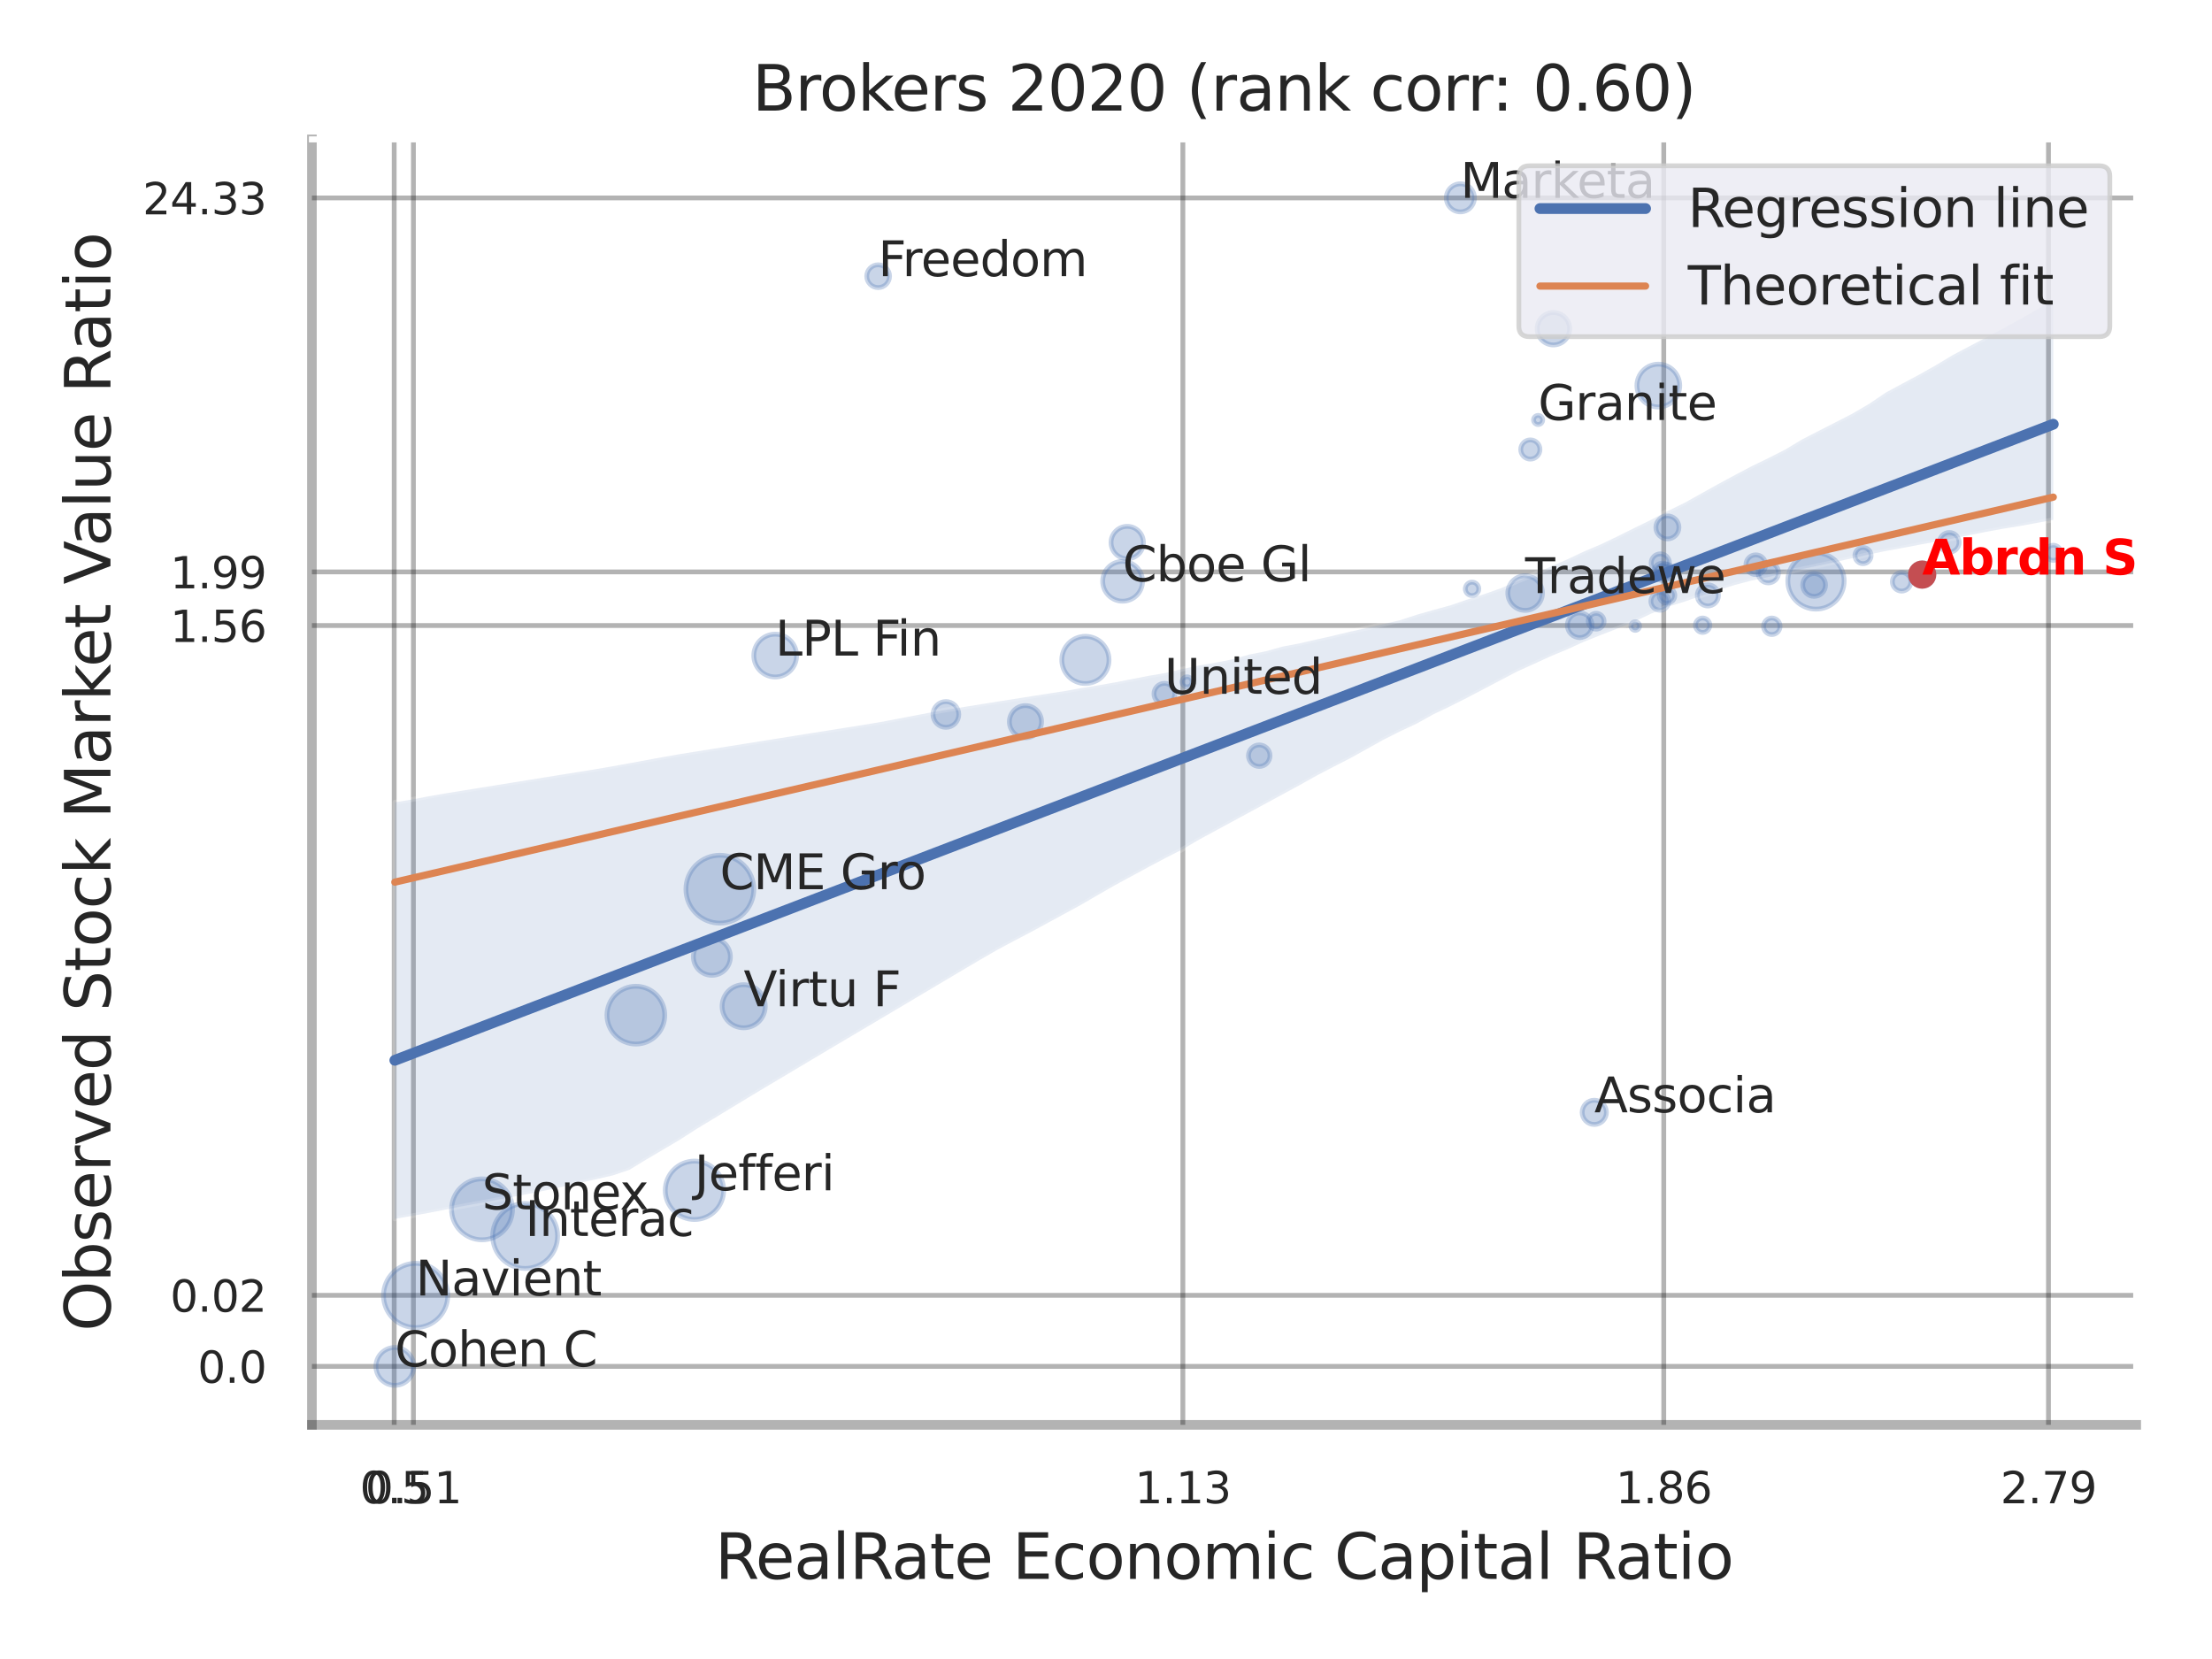 <?xml version="1.0" encoding="utf-8" standalone="no"?>
<!DOCTYPE svg PUBLIC "-//W3C//DTD SVG 1.1//EN"
  "http://www.w3.org/Graphics/SVG/1.1/DTD/svg11.dtd">
<svg xmlns:xlink="http://www.w3.org/1999/xlink" width="460.8pt" height="345.6pt" viewBox="0 0 460.8 345.6" xmlns="http://www.w3.org/2000/svg" version="1.1">
 <defs>
  <style type="text/css">*{stroke-linejoin: round; stroke-linecap: butt}</style>
 </defs>
 <g id="figure_1">
  <g id="patch_1">
   <path d="M 0 345.6 
L 460.8 345.6 
L 460.8 0 
L 0 0 
z
" style="fill: #ffffff"/>
  </g>
  <g id="axes_1">
   <g id="patch_2">
    <path d="M 64.98 296.82 
L 445.011 296.82 
L 445.011 29.04 
L 64.98 29.04 
z
" style="fill: #ffffff"/>
   </g>
   <g id="matplotlib.axis_1">
    <g id="xtick_1">
     <g id="line2d_1">
      <path d="M 82.116 296.82 
L 82.116 29.04 
" clip-path="url(#p7871113e3e)" style="fill: none; stroke: #000000; stroke-opacity: 0.3; stroke-linecap: round"/>
     </g>
     <g id="text_1">
      <!-- 0.5 -->
      <g style="fill: #262626" transform="translate(74.959 313.159) scale(0.09 -0.09)">
       <defs>
        <path id="DejaVuSans-30" d="M 2034 4250 
Q 1547 4250 1301 3770 
Q 1056 3291 1056 2328 
Q 1056 1369 1301 889 
Q 1547 409 2034 409 
Q 2525 409 2770 889 
Q 3016 1369 3016 2328 
Q 3016 3291 2770 3770 
Q 2525 4250 2034 4250 
z
M 2034 4750 
Q 2819 4750 3233 4129 
Q 3647 3509 3647 2328 
Q 3647 1150 3233 529 
Q 2819 -91 2034 -91 
Q 1250 -91 836 529 
Q 422 1150 422 2328 
Q 422 3509 836 4129 
Q 1250 4750 2034 4750 
z
" transform="scale(0.016)"/>
        <path id="DejaVuSans-2e" d="M 684 794 
L 1344 794 
L 1344 0 
L 684 0 
L 684 794 
z
" transform="scale(0.016)"/>
        <path id="DejaVuSans-35" d="M 691 4666 
L 3169 4666 
L 3169 4134 
L 1269 4134 
L 1269 2991 
Q 1406 3038 1543 3061 
Q 1681 3084 1819 3084 
Q 2600 3084 3056 2656 
Q 3513 2228 3513 1497 
Q 3513 744 3044 326 
Q 2575 -91 1722 -91 
Q 1428 -91 1123 -41 
Q 819 9 494 109 
L 494 744 
Q 775 591 1075 516 
Q 1375 441 1709 441 
Q 2250 441 2565 725 
Q 2881 1009 2881 1497 
Q 2881 1984 2565 2268 
Q 2250 2553 1709 2553 
Q 1456 2553 1204 2497 
Q 953 2441 691 2322 
L 691 4666 
z
" transform="scale(0.016)"/>
       </defs>
       <use xlink:href="#DejaVuSans-30"/>
       <use xlink:href="#DejaVuSans-2e" x="63.623"/>
       <use xlink:href="#DejaVuSans-35" x="95.41"/>
      </g>
     </g>
    </g>
    <g id="xtick_2">
     <g id="line2d_2">
      <path d="M 86.123 296.82 
L 86.123 29.04 
" clip-path="url(#p7871113e3e)" style="fill: none; stroke: #000000; stroke-opacity: 0.3; stroke-linecap: round"/>
     </g>
     <g id="text_2">
      <!-- 0.51 -->
      <g style="fill: #262626" transform="translate(76.104 313.159) scale(0.09 -0.09)">
       <defs>
        <path id="DejaVuSans-31" d="M 794 531 
L 1825 531 
L 1825 4091 
L 703 3866 
L 703 4441 
L 1819 4666 
L 2450 4666 
L 2450 531 
L 3481 531 
L 3481 0 
L 794 0 
L 794 531 
z
" transform="scale(0.016)"/>
       </defs>
       <use xlink:href="#DejaVuSans-30"/>
       <use xlink:href="#DejaVuSans-2e" x="63.623"/>
       <use xlink:href="#DejaVuSans-35" x="95.41"/>
       <use xlink:href="#DejaVuSans-31" x="159.033"/>
      </g>
     </g>
    </g>
    <g id="xtick_3">
     <g id="line2d_3">
      <path d="M 246.411 296.82 
L 246.411 29.04 
" clip-path="url(#p7871113e3e)" style="fill: none; stroke: #000000; stroke-opacity: 0.3; stroke-linecap: round"/>
     </g>
     <g id="text_3">
      <!-- 1.13 -->
      <g style="fill: #262626" transform="translate(236.392 313.159) scale(0.09 -0.09)">
       <defs>
        <path id="DejaVuSans-33" d="M 2597 2516 
Q 3050 2419 3304 2112 
Q 3559 1806 3559 1356 
Q 3559 666 3084 287 
Q 2609 -91 1734 -91 
Q 1441 -91 1130 -33 
Q 819 25 488 141 
L 488 750 
Q 750 597 1062 519 
Q 1375 441 1716 441 
Q 2309 441 2620 675 
Q 2931 909 2931 1356 
Q 2931 1769 2642 2001 
Q 2353 2234 1838 2234 
L 1294 2234 
L 1294 2753 
L 1863 2753 
Q 2328 2753 2575 2939 
Q 2822 3125 2822 3475 
Q 2822 3834 2567 4026 
Q 2313 4219 1838 4219 
Q 1578 4219 1281 4162 
Q 984 4106 628 3988 
L 628 4550 
Q 988 4650 1302 4700 
Q 1616 4750 1894 4750 
Q 2613 4750 3031 4423 
Q 3450 4097 3450 3541 
Q 3450 3153 3228 2886 
Q 3006 2619 2597 2516 
z
" transform="scale(0.016)"/>
       </defs>
       <use xlink:href="#DejaVuSans-31"/>
       <use xlink:href="#DejaVuSans-2e" x="63.623"/>
       <use xlink:href="#DejaVuSans-31" x="95.41"/>
       <use xlink:href="#DejaVuSans-33" x="159.033"/>
      </g>
     </g>
    </g>
    <g id="xtick_4">
     <g id="line2d_4">
      <path d="M 346.591 296.82 
L 346.591 29.04 
" clip-path="url(#p7871113e3e)" style="fill: none; stroke: #000000; stroke-opacity: 0.3; stroke-linecap: round"/>
     </g>
     <g id="text_4">
      <!-- 1.86 -->
      <g style="fill: #262626" transform="translate(336.572 313.159) scale(0.09 -0.09)">
       <defs>
        <path id="DejaVuSans-38" d="M 2034 2216 
Q 1584 2216 1326 1975 
Q 1069 1734 1069 1313 
Q 1069 891 1326 650 
Q 1584 409 2034 409 
Q 2484 409 2743 651 
Q 3003 894 3003 1313 
Q 3003 1734 2745 1975 
Q 2488 2216 2034 2216 
z
M 1403 2484 
Q 997 2584 770 2862 
Q 544 3141 544 3541 
Q 544 4100 942 4425 
Q 1341 4750 2034 4750 
Q 2731 4750 3128 4425 
Q 3525 4100 3525 3541 
Q 3525 3141 3298 2862 
Q 3072 2584 2669 2484 
Q 3125 2378 3379 2068 
Q 3634 1759 3634 1313 
Q 3634 634 3220 271 
Q 2806 -91 2034 -91 
Q 1263 -91 848 271 
Q 434 634 434 1313 
Q 434 1759 690 2068 
Q 947 2378 1403 2484 
z
M 1172 3481 
Q 1172 3119 1398 2916 
Q 1625 2713 2034 2713 
Q 2441 2713 2670 2916 
Q 2900 3119 2900 3481 
Q 2900 3844 2670 4047 
Q 2441 4250 2034 4250 
Q 1625 4250 1398 4047 
Q 1172 3844 1172 3481 
z
" transform="scale(0.016)"/>
        <path id="DejaVuSans-36" d="M 2113 2584 
Q 1688 2584 1439 2293 
Q 1191 2003 1191 1497 
Q 1191 994 1439 701 
Q 1688 409 2113 409 
Q 2538 409 2786 701 
Q 3034 994 3034 1497 
Q 3034 2003 2786 2293 
Q 2538 2584 2113 2584 
z
M 3366 4563 
L 3366 3988 
Q 3128 4100 2886 4159 
Q 2644 4219 2406 4219 
Q 1781 4219 1451 3797 
Q 1122 3375 1075 2522 
Q 1259 2794 1537 2939 
Q 1816 3084 2150 3084 
Q 2853 3084 3261 2657 
Q 3669 2231 3669 1497 
Q 3669 778 3244 343 
Q 2819 -91 2113 -91 
Q 1303 -91 875 529 
Q 447 1150 447 2328 
Q 447 3434 972 4092 
Q 1497 4750 2381 4750 
Q 2619 4750 2861 4703 
Q 3103 4656 3366 4563 
z
" transform="scale(0.016)"/>
       </defs>
       <use xlink:href="#DejaVuSans-31"/>
       <use xlink:href="#DejaVuSans-2e" x="63.623"/>
       <use xlink:href="#DejaVuSans-38" x="95.41"/>
       <use xlink:href="#DejaVuSans-36" x="159.033"/>
      </g>
     </g>
    </g>
    <g id="xtick_5">
     <g id="line2d_5">
      <path d="M 426.735 296.82 
L 426.735 29.04 
" clip-path="url(#p7871113e3e)" style="fill: none; stroke: #000000; stroke-opacity: 0.3; stroke-linecap: round"/>
     </g>
     <g id="text_5">
      <!-- 2.79 -->
      <g style="fill: #262626" transform="translate(416.716 313.159) scale(0.09 -0.09)">
       <defs>
        <path id="DejaVuSans-32" d="M 1228 531 
L 3431 531 
L 3431 0 
L 469 0 
L 469 531 
Q 828 903 1448 1529 
Q 2069 2156 2228 2338 
Q 2531 2678 2651 2914 
Q 2772 3150 2772 3378 
Q 2772 3750 2511 3984 
Q 2250 4219 1831 4219 
Q 1534 4219 1204 4116 
Q 875 4013 500 3803 
L 500 4441 
Q 881 4594 1212 4672 
Q 1544 4750 1819 4750 
Q 2544 4750 2975 4387 
Q 3406 4025 3406 3419 
Q 3406 3131 3298 2873 
Q 3191 2616 2906 2266 
Q 2828 2175 2409 1742 
Q 1991 1309 1228 531 
z
" transform="scale(0.016)"/>
        <path id="DejaVuSans-37" d="M 525 4666 
L 3525 4666 
L 3525 4397 
L 1831 0 
L 1172 0 
L 2766 4134 
L 525 4134 
L 525 4666 
z
" transform="scale(0.016)"/>
        <path id="DejaVuSans-39" d="M 703 97 
L 703 672 
Q 941 559 1184 500 
Q 1428 441 1663 441 
Q 2288 441 2617 861 
Q 2947 1281 2994 2138 
Q 2813 1869 2534 1725 
Q 2256 1581 1919 1581 
Q 1219 1581 811 2004 
Q 403 2428 403 3163 
Q 403 3881 828 4315 
Q 1253 4750 1959 4750 
Q 2769 4750 3195 4129 
Q 3622 3509 3622 2328 
Q 3622 1225 3098 567 
Q 2575 -91 1691 -91 
Q 1453 -91 1209 -44 
Q 966 3 703 97 
z
M 1959 2075 
Q 2384 2075 2632 2365 
Q 2881 2656 2881 3163 
Q 2881 3666 2632 3958 
Q 2384 4250 1959 4250 
Q 1534 4250 1286 3958 
Q 1038 3666 1038 3163 
Q 1038 2656 1286 2365 
Q 1534 2075 1959 2075 
z
" transform="scale(0.016)"/>
       </defs>
       <use xlink:href="#DejaVuSans-32"/>
       <use xlink:href="#DejaVuSans-2e" x="63.623"/>
       <use xlink:href="#DejaVuSans-37" x="95.41"/>
       <use xlink:href="#DejaVuSans-39" x="159.033"/>
      </g>
     </g>
    </g>
    <g id="xtick_6"/>
    <g id="xtick_7"/>
    <g id="xtick_8"/>
    <g id="text_6">
     <!-- RealRate Economic Capital Ratio -->
     <g style="fill: #262626" transform="translate(148.942 328.908) scale(0.13 -0.13)">
      <defs>
       <path id="DejaVuSans-52" d="M 2841 2188 
Q 3044 2119 3236 1894 
Q 3428 1669 3622 1275 
L 4263 0 
L 3584 0 
L 2988 1197 
Q 2756 1666 2539 1819 
Q 2322 1972 1947 1972 
L 1259 1972 
L 1259 0 
L 628 0 
L 628 4666 
L 2053 4666 
Q 2853 4666 3247 4331 
Q 3641 3997 3641 3322 
Q 3641 2881 3436 2590 
Q 3231 2300 2841 2188 
z
M 1259 4147 
L 1259 2491 
L 2053 2491 
Q 2509 2491 2742 2702 
Q 2975 2913 2975 3322 
Q 2975 3731 2742 3939 
Q 2509 4147 2053 4147 
L 1259 4147 
z
" transform="scale(0.016)"/>
       <path id="DejaVuSans-65" d="M 3597 1894 
L 3597 1613 
L 953 1613 
Q 991 1019 1311 708 
Q 1631 397 2203 397 
Q 2534 397 2845 478 
Q 3156 559 3463 722 
L 3463 178 
Q 3153 47 2828 -22 
Q 2503 -91 2169 -91 
Q 1331 -91 842 396 
Q 353 884 353 1716 
Q 353 2575 817 3079 
Q 1281 3584 2069 3584 
Q 2775 3584 3186 3129 
Q 3597 2675 3597 1894 
z
M 3022 2063 
Q 3016 2534 2758 2815 
Q 2500 3097 2075 3097 
Q 1594 3097 1305 2825 
Q 1016 2553 972 2059 
L 3022 2063 
z
" transform="scale(0.016)"/>
       <path id="DejaVuSans-61" d="M 2194 1759 
Q 1497 1759 1228 1600 
Q 959 1441 959 1056 
Q 959 750 1161 570 
Q 1363 391 1709 391 
Q 2188 391 2477 730 
Q 2766 1069 2766 1631 
L 2766 1759 
L 2194 1759 
z
M 3341 1997 
L 3341 0 
L 2766 0 
L 2766 531 
Q 2569 213 2275 61 
Q 1981 -91 1556 -91 
Q 1019 -91 701 211 
Q 384 513 384 1019 
Q 384 1609 779 1909 
Q 1175 2209 1959 2209 
L 2766 2209 
L 2766 2266 
Q 2766 2663 2505 2880 
Q 2244 3097 1772 3097 
Q 1472 3097 1187 3025 
Q 903 2953 641 2809 
L 641 3341 
Q 956 3463 1253 3523 
Q 1550 3584 1831 3584 
Q 2591 3584 2966 3190 
Q 3341 2797 3341 1997 
z
" transform="scale(0.016)"/>
       <path id="DejaVuSans-6c" d="M 603 4863 
L 1178 4863 
L 1178 0 
L 603 0 
L 603 4863 
z
" transform="scale(0.016)"/>
       <path id="DejaVuSans-74" d="M 1172 4494 
L 1172 3500 
L 2356 3500 
L 2356 3053 
L 1172 3053 
L 1172 1153 
Q 1172 725 1289 603 
Q 1406 481 1766 481 
L 2356 481 
L 2356 0 
L 1766 0 
Q 1100 0 847 248 
Q 594 497 594 1153 
L 594 3053 
L 172 3053 
L 172 3500 
L 594 3500 
L 594 4494 
L 1172 4494 
z
" transform="scale(0.016)"/>
       <path id="DejaVuSans-20" transform="scale(0.016)"/>
       <path id="DejaVuSans-45" d="M 628 4666 
L 3578 4666 
L 3578 4134 
L 1259 4134 
L 1259 2753 
L 3481 2753 
L 3481 2222 
L 1259 2222 
L 1259 531 
L 3634 531 
L 3634 0 
L 628 0 
L 628 4666 
z
" transform="scale(0.016)"/>
       <path id="DejaVuSans-63" d="M 3122 3366 
L 3122 2828 
Q 2878 2963 2633 3030 
Q 2388 3097 2138 3097 
Q 1578 3097 1268 2742 
Q 959 2388 959 1747 
Q 959 1106 1268 751 
Q 1578 397 2138 397 
Q 2388 397 2633 464 
Q 2878 531 3122 666 
L 3122 134 
Q 2881 22 2623 -34 
Q 2366 -91 2075 -91 
Q 1284 -91 818 406 
Q 353 903 353 1747 
Q 353 2603 823 3093 
Q 1294 3584 2113 3584 
Q 2378 3584 2631 3529 
Q 2884 3475 3122 3366 
z
" transform="scale(0.016)"/>
       <path id="DejaVuSans-6f" d="M 1959 3097 
Q 1497 3097 1228 2736 
Q 959 2375 959 1747 
Q 959 1119 1226 758 
Q 1494 397 1959 397 
Q 2419 397 2687 759 
Q 2956 1122 2956 1747 
Q 2956 2369 2687 2733 
Q 2419 3097 1959 3097 
z
M 1959 3584 
Q 2709 3584 3137 3096 
Q 3566 2609 3566 1747 
Q 3566 888 3137 398 
Q 2709 -91 1959 -91 
Q 1206 -91 779 398 
Q 353 888 353 1747 
Q 353 2609 779 3096 
Q 1206 3584 1959 3584 
z
" transform="scale(0.016)"/>
       <path id="DejaVuSans-6e" d="M 3513 2113 
L 3513 0 
L 2938 0 
L 2938 2094 
Q 2938 2591 2744 2837 
Q 2550 3084 2163 3084 
Q 1697 3084 1428 2787 
Q 1159 2491 1159 1978 
L 1159 0 
L 581 0 
L 581 3500 
L 1159 3500 
L 1159 2956 
Q 1366 3272 1645 3428 
Q 1925 3584 2291 3584 
Q 2894 3584 3203 3211 
Q 3513 2838 3513 2113 
z
" transform="scale(0.016)"/>
       <path id="DejaVuSans-6d" d="M 3328 2828 
Q 3544 3216 3844 3400 
Q 4144 3584 4550 3584 
Q 5097 3584 5394 3201 
Q 5691 2819 5691 2113 
L 5691 0 
L 5113 0 
L 5113 2094 
Q 5113 2597 4934 2840 
Q 4756 3084 4391 3084 
Q 3944 3084 3684 2787 
Q 3425 2491 3425 1978 
L 3425 0 
L 2847 0 
L 2847 2094 
Q 2847 2600 2669 2842 
Q 2491 3084 2119 3084 
Q 1678 3084 1418 2786 
Q 1159 2488 1159 1978 
L 1159 0 
L 581 0 
L 581 3500 
L 1159 3500 
L 1159 2956 
Q 1356 3278 1631 3431 
Q 1906 3584 2284 3584 
Q 2666 3584 2933 3390 
Q 3200 3197 3328 2828 
z
" transform="scale(0.016)"/>
       <path id="DejaVuSans-69" d="M 603 3500 
L 1178 3500 
L 1178 0 
L 603 0 
L 603 3500 
z
M 603 4863 
L 1178 4863 
L 1178 4134 
L 603 4134 
L 603 4863 
z
" transform="scale(0.016)"/>
       <path id="DejaVuSans-43" d="M 4122 4306 
L 4122 3641 
Q 3803 3938 3442 4084 
Q 3081 4231 2675 4231 
Q 1875 4231 1450 3742 
Q 1025 3253 1025 2328 
Q 1025 1406 1450 917 
Q 1875 428 2675 428 
Q 3081 428 3442 575 
Q 3803 722 4122 1019 
L 4122 359 
Q 3791 134 3420 21 
Q 3050 -91 2638 -91 
Q 1578 -91 968 557 
Q 359 1206 359 2328 
Q 359 3453 968 4101 
Q 1578 4750 2638 4750 
Q 3056 4750 3426 4639 
Q 3797 4528 4122 4306 
z
" transform="scale(0.016)"/>
       <path id="DejaVuSans-70" d="M 1159 525 
L 1159 -1331 
L 581 -1331 
L 581 3500 
L 1159 3500 
L 1159 2969 
Q 1341 3281 1617 3432 
Q 1894 3584 2278 3584 
Q 2916 3584 3314 3078 
Q 3713 2572 3713 1747 
Q 3713 922 3314 415 
Q 2916 -91 2278 -91 
Q 1894 -91 1617 61 
Q 1341 213 1159 525 
z
M 3116 1747 
Q 3116 2381 2855 2742 
Q 2594 3103 2138 3103 
Q 1681 3103 1420 2742 
Q 1159 2381 1159 1747 
Q 1159 1113 1420 752 
Q 1681 391 2138 391 
Q 2594 391 2855 752 
Q 3116 1113 3116 1747 
z
" transform="scale(0.016)"/>
      </defs>
      <use xlink:href="#DejaVuSans-52"/>
      <use xlink:href="#DejaVuSans-65" x="64.982"/>
      <use xlink:href="#DejaVuSans-61" x="126.506"/>
      <use xlink:href="#DejaVuSans-6c" x="187.785"/>
      <use xlink:href="#DejaVuSans-52" x="215.568"/>
      <use xlink:href="#DejaVuSans-61" x="282.801"/>
      <use xlink:href="#DejaVuSans-74" x="344.08"/>
      <use xlink:href="#DejaVuSans-65" x="383.289"/>
      <use xlink:href="#DejaVuSans-20" x="444.812"/>
      <use xlink:href="#DejaVuSans-45" x="476.6"/>
      <use xlink:href="#DejaVuSans-63" x="539.783"/>
      <use xlink:href="#DejaVuSans-6f" x="594.764"/>
      <use xlink:href="#DejaVuSans-6e" x="655.945"/>
      <use xlink:href="#DejaVuSans-6f" x="719.324"/>
      <use xlink:href="#DejaVuSans-6d" x="780.506"/>
      <use xlink:href="#DejaVuSans-69" x="877.918"/>
      <use xlink:href="#DejaVuSans-63" x="905.701"/>
      <use xlink:href="#DejaVuSans-20" x="960.682"/>
      <use xlink:href="#DejaVuSans-43" x="992.469"/>
      <use xlink:href="#DejaVuSans-61" x="1062.293"/>
      <use xlink:href="#DejaVuSans-70" x="1123.572"/>
      <use xlink:href="#DejaVuSans-69" x="1187.049"/>
      <use xlink:href="#DejaVuSans-74" x="1214.832"/>
      <use xlink:href="#DejaVuSans-61" x="1254.041"/>
      <use xlink:href="#DejaVuSans-6c" x="1315.32"/>
      <use xlink:href="#DejaVuSans-20" x="1343.104"/>
      <use xlink:href="#DejaVuSans-52" x="1374.891"/>
      <use xlink:href="#DejaVuSans-61" x="1442.123"/>
      <use xlink:href="#DejaVuSans-74" x="1503.402"/>
      <use xlink:href="#DejaVuSans-69" x="1542.611"/>
      <use xlink:href="#DejaVuSans-6f" x="1570.395"/>
     </g>
    </g>
   </g>
   <g id="matplotlib.axis_2">
    <g id="ytick_1">
     <g id="line2d_6">
      <path d="M 64.98 284.64 
L 445.011 284.64 
" clip-path="url(#p7871113e3e)" style="fill: none; stroke: #000000; stroke-opacity: 0.3; stroke-linecap: round"/>
     </g>
     <g id="text_7">
      <!-- 0.0 -->
      <g style="fill: #262626" transform="translate(41.167 288.059) scale(0.09 -0.09)">
       <use xlink:href="#DejaVuSans-30"/>
       <use xlink:href="#DejaVuSans-2e" x="63.623"/>
       <use xlink:href="#DejaVuSans-30" x="95.41"/>
      </g>
     </g>
    </g>
    <g id="ytick_2">
     <g id="line2d_7">
      <path d="M 64.98 269.836 
L 445.011 269.836 
" clip-path="url(#p7871113e3e)" style="fill: none; stroke: #000000; stroke-opacity: 0.3; stroke-linecap: round"/>
     </g>
     <g id="text_8">
      <!-- 0.02 -->
      <g style="fill: #262626" transform="translate(35.441 273.255) scale(0.09 -0.09)">
       <use xlink:href="#DejaVuSans-30"/>
       <use xlink:href="#DejaVuSans-2e" x="63.623"/>
       <use xlink:href="#DejaVuSans-30" x="95.41"/>
       <use xlink:href="#DejaVuSans-32" x="159.033"/>
      </g>
     </g>
    </g>
    <g id="ytick_3">
     <g id="line2d_8">
      <path d="M 64.98 130.306 
L 445.011 130.306 
" clip-path="url(#p7871113e3e)" style="fill: none; stroke: #000000; stroke-opacity: 0.3; stroke-linecap: round"/>
     </g>
     <g id="text_9">
      <!-- 1.56 -->
      <g style="fill: #262626" transform="translate(35.441 133.725) scale(0.09 -0.09)">
       <use xlink:href="#DejaVuSans-31"/>
       <use xlink:href="#DejaVuSans-2e" x="63.623"/>
       <use xlink:href="#DejaVuSans-35" x="95.41"/>
       <use xlink:href="#DejaVuSans-36" x="159.033"/>
      </g>
     </g>
    </g>
    <g id="ytick_4">
     <g id="line2d_9">
      <path d="M 64.98 119.142 
L 445.011 119.142 
" clip-path="url(#p7871113e3e)" style="fill: none; stroke: #000000; stroke-opacity: 0.3; stroke-linecap: round"/>
     </g>
     <g id="text_10">
      <!-- 1.99 -->
      <g style="fill: #262626" transform="translate(35.441 122.562) scale(0.09 -0.09)">
       <use xlink:href="#DejaVuSans-31"/>
       <use xlink:href="#DejaVuSans-2e" x="63.623"/>
       <use xlink:href="#DejaVuSans-39" x="95.41"/>
       <use xlink:href="#DejaVuSans-39" x="159.033"/>
      </g>
     </g>
    </g>
    <g id="ytick_5">
     <g id="line2d_10">
      <path d="M 64.98 41.23 
L 445.011 41.23 
" clip-path="url(#p7871113e3e)" style="fill: none; stroke: #000000; stroke-opacity: 0.3; stroke-linecap: round"/>
     </g>
     <g id="text_11">
      <!-- 24.33 -->
      <g style="fill: #262626" transform="translate(29.715 44.649) scale(0.09 -0.09)">
       <defs>
        <path id="DejaVuSans-34" d="M 2419 4116 
L 825 1625 
L 2419 1625 
L 2419 4116 
z
M 2253 4666 
L 3047 4666 
L 3047 1625 
L 3713 1625 
L 3713 1100 
L 3047 1100 
L 3047 0 
L 2419 0 
L 2419 1100 
L 313 1100 
L 313 1709 
L 2253 4666 
z
" transform="scale(0.016)"/>
       </defs>
       <use xlink:href="#DejaVuSans-32"/>
       <use xlink:href="#DejaVuSans-34" x="63.623"/>
       <use xlink:href="#DejaVuSans-2e" x="127.246"/>
       <use xlink:href="#DejaVuSans-33" x="159.033"/>
       <use xlink:href="#DejaVuSans-33" x="222.656"/>
      </g>
     </g>
    </g>
    <g id="ytick_6"/>
    <g id="ytick_7"/>
    <g id="ytick_8"/>
    <g id="text_12">
     <!-- Observed Stock Market Value Ratio -->
     <g style="fill: #262626" transform="translate(23.011 277.332) rotate(-90) scale(0.13 -0.13)">
      <defs>
       <path id="DejaVuSans-4f" d="M 2522 4238 
Q 1834 4238 1429 3725 
Q 1025 3213 1025 2328 
Q 1025 1447 1429 934 
Q 1834 422 2522 422 
Q 3209 422 3611 934 
Q 4013 1447 4013 2328 
Q 4013 3213 3611 3725 
Q 3209 4238 2522 4238 
z
M 2522 4750 
Q 3503 4750 4090 4092 
Q 4678 3434 4678 2328 
Q 4678 1225 4090 567 
Q 3503 -91 2522 -91 
Q 1538 -91 948 565 
Q 359 1222 359 2328 
Q 359 3434 948 4092 
Q 1538 4750 2522 4750 
z
" transform="scale(0.016)"/>
       <path id="DejaVuSans-62" d="M 3116 1747 
Q 3116 2381 2855 2742 
Q 2594 3103 2138 3103 
Q 1681 3103 1420 2742 
Q 1159 2381 1159 1747 
Q 1159 1113 1420 752 
Q 1681 391 2138 391 
Q 2594 391 2855 752 
Q 3116 1113 3116 1747 
z
M 1159 2969 
Q 1341 3281 1617 3432 
Q 1894 3584 2278 3584 
Q 2916 3584 3314 3078 
Q 3713 2572 3713 1747 
Q 3713 922 3314 415 
Q 2916 -91 2278 -91 
Q 1894 -91 1617 61 
Q 1341 213 1159 525 
L 1159 0 
L 581 0 
L 581 4863 
L 1159 4863 
L 1159 2969 
z
" transform="scale(0.016)"/>
       <path id="DejaVuSans-73" d="M 2834 3397 
L 2834 2853 
Q 2591 2978 2328 3040 
Q 2066 3103 1784 3103 
Q 1356 3103 1142 2972 
Q 928 2841 928 2578 
Q 928 2378 1081 2264 
Q 1234 2150 1697 2047 
L 1894 2003 
Q 2506 1872 2764 1633 
Q 3022 1394 3022 966 
Q 3022 478 2636 193 
Q 2250 -91 1575 -91 
Q 1294 -91 989 -36 
Q 684 19 347 128 
L 347 722 
Q 666 556 975 473 
Q 1284 391 1588 391 
Q 1994 391 2212 530 
Q 2431 669 2431 922 
Q 2431 1156 2273 1281 
Q 2116 1406 1581 1522 
L 1381 1569 
Q 847 1681 609 1914 
Q 372 2147 372 2553 
Q 372 3047 722 3315 
Q 1072 3584 1716 3584 
Q 2034 3584 2315 3537 
Q 2597 3491 2834 3397 
z
" transform="scale(0.016)"/>
       <path id="DejaVuSans-72" d="M 2631 2963 
Q 2534 3019 2420 3045 
Q 2306 3072 2169 3072 
Q 1681 3072 1420 2755 
Q 1159 2438 1159 1844 
L 1159 0 
L 581 0 
L 581 3500 
L 1159 3500 
L 1159 2956 
Q 1341 3275 1631 3429 
Q 1922 3584 2338 3584 
Q 2397 3584 2469 3576 
Q 2541 3569 2628 3553 
L 2631 2963 
z
" transform="scale(0.016)"/>
       <path id="DejaVuSans-76" d="M 191 3500 
L 800 3500 
L 1894 563 
L 2988 3500 
L 3597 3500 
L 2284 0 
L 1503 0 
L 191 3500 
z
" transform="scale(0.016)"/>
       <path id="DejaVuSans-64" d="M 2906 2969 
L 2906 4863 
L 3481 4863 
L 3481 0 
L 2906 0 
L 2906 525 
Q 2725 213 2448 61 
Q 2172 -91 1784 -91 
Q 1150 -91 751 415 
Q 353 922 353 1747 
Q 353 2572 751 3078 
Q 1150 3584 1784 3584 
Q 2172 3584 2448 3432 
Q 2725 3281 2906 2969 
z
M 947 1747 
Q 947 1113 1208 752 
Q 1469 391 1925 391 
Q 2381 391 2643 752 
Q 2906 1113 2906 1747 
Q 2906 2381 2643 2742 
Q 2381 3103 1925 3103 
Q 1469 3103 1208 2742 
Q 947 2381 947 1747 
z
" transform="scale(0.016)"/>
       <path id="DejaVuSans-53" d="M 3425 4513 
L 3425 3897 
Q 3066 4069 2747 4153 
Q 2428 4238 2131 4238 
Q 1616 4238 1336 4038 
Q 1056 3838 1056 3469 
Q 1056 3159 1242 3001 
Q 1428 2844 1947 2747 
L 2328 2669 
Q 3034 2534 3370 2195 
Q 3706 1856 3706 1288 
Q 3706 609 3251 259 
Q 2797 -91 1919 -91 
Q 1588 -91 1214 -16 
Q 841 59 441 206 
L 441 856 
Q 825 641 1194 531 
Q 1563 422 1919 422 
Q 2459 422 2753 634 
Q 3047 847 3047 1241 
Q 3047 1584 2836 1778 
Q 2625 1972 2144 2069 
L 1759 2144 
Q 1053 2284 737 2584 
Q 422 2884 422 3419 
Q 422 4038 858 4394 
Q 1294 4750 2059 4750 
Q 2388 4750 2728 4690 
Q 3069 4631 3425 4513 
z
" transform="scale(0.016)"/>
       <path id="DejaVuSans-6b" d="M 581 4863 
L 1159 4863 
L 1159 1991 
L 2875 3500 
L 3609 3500 
L 1753 1863 
L 3688 0 
L 2938 0 
L 1159 1709 
L 1159 0 
L 581 0 
L 581 4863 
z
" transform="scale(0.016)"/>
       <path id="DejaVuSans-4d" d="M 628 4666 
L 1569 4666 
L 2759 1491 
L 3956 4666 
L 4897 4666 
L 4897 0 
L 4281 0 
L 4281 4097 
L 3078 897 
L 2444 897 
L 1241 4097 
L 1241 0 
L 628 0 
L 628 4666 
z
" transform="scale(0.016)"/>
       <path id="DejaVuSans-56" d="M 1831 0 
L 50 4666 
L 709 4666 
L 2188 738 
L 3669 4666 
L 4325 4666 
L 2547 0 
L 1831 0 
z
" transform="scale(0.016)"/>
       <path id="DejaVuSans-75" d="M 544 1381 
L 544 3500 
L 1119 3500 
L 1119 1403 
Q 1119 906 1312 657 
Q 1506 409 1894 409 
Q 2359 409 2629 706 
Q 2900 1003 2900 1516 
L 2900 3500 
L 3475 3500 
L 3475 0 
L 2900 0 
L 2900 538 
Q 2691 219 2414 64 
Q 2138 -91 1772 -91 
Q 1169 -91 856 284 
Q 544 659 544 1381 
z
M 1991 3584 
L 1991 3584 
z
" transform="scale(0.016)"/>
      </defs>
      <use xlink:href="#DejaVuSans-4f"/>
      <use xlink:href="#DejaVuSans-62" x="78.711"/>
      <use xlink:href="#DejaVuSans-73" x="142.188"/>
      <use xlink:href="#DejaVuSans-65" x="194.287"/>
      <use xlink:href="#DejaVuSans-72" x="255.811"/>
      <use xlink:href="#DejaVuSans-76" x="296.924"/>
      <use xlink:href="#DejaVuSans-65" x="356.104"/>
      <use xlink:href="#DejaVuSans-64" x="417.627"/>
      <use xlink:href="#DejaVuSans-20" x="481.104"/>
      <use xlink:href="#DejaVuSans-53" x="512.891"/>
      <use xlink:href="#DejaVuSans-74" x="576.367"/>
      <use xlink:href="#DejaVuSans-6f" x="615.576"/>
      <use xlink:href="#DejaVuSans-63" x="676.758"/>
      <use xlink:href="#DejaVuSans-6b" x="731.738"/>
      <use xlink:href="#DejaVuSans-20" x="789.648"/>
      <use xlink:href="#DejaVuSans-4d" x="821.436"/>
      <use xlink:href="#DejaVuSans-61" x="907.715"/>
      <use xlink:href="#DejaVuSans-72" x="968.994"/>
      <use xlink:href="#DejaVuSans-6b" x="1010.107"/>
      <use xlink:href="#DejaVuSans-65" x="1064.393"/>
      <use xlink:href="#DejaVuSans-74" x="1125.916"/>
      <use xlink:href="#DejaVuSans-20" x="1165.125"/>
      <use xlink:href="#DejaVuSans-56" x="1196.912"/>
      <use xlink:href="#DejaVuSans-61" x="1257.57"/>
      <use xlink:href="#DejaVuSans-6c" x="1318.85"/>
      <use xlink:href="#DejaVuSans-75" x="1346.633"/>
      <use xlink:href="#DejaVuSans-65" x="1410.012"/>
      <use xlink:href="#DejaVuSans-20" x="1471.535"/>
      <use xlink:href="#DejaVuSans-52" x="1503.322"/>
      <use xlink:href="#DejaVuSans-61" x="1570.555"/>
      <use xlink:href="#DejaVuSans-74" x="1631.834"/>
      <use xlink:href="#DejaVuSans-69" x="1671.043"/>
      <use xlink:href="#DejaVuSans-6f" x="1698.826"/>
     </g>
    </g>
   </g>
   <g id="PathCollection_1">
    <path d="M 144.672 254.045 
C 146.286 254.045 147.834 253.404 148.975 252.263 
C 150.116 251.122 150.757 249.575 150.757 247.961 
C 150.757 246.347 150.116 244.799 148.975 243.658 
C 147.834 242.517 146.286 241.876 144.672 241.876 
C 143.059 241.876 141.511 242.517 140.37 243.658 
C 139.229 244.799 138.588 246.347 138.588 247.961 
C 138.588 249.575 139.229 251.122 140.37 252.263 
C 141.511 253.404 143.059 254.045 144.672 254.045 
z
" clip-path="url(#p7871113e3e)" style="fill: #4c72b0; fill-opacity: 0.3; stroke: #4c72b0; stroke-opacity: 0.3"/>
    <path d="M 323.604 71.859 
C 324.5 71.859 325.36 71.503 325.994 70.869 
C 326.628 70.235 326.985 69.375 326.985 68.478 
C 326.985 67.582 326.628 66.722 325.994 66.088 
C 325.36 65.454 324.5 65.098 323.604 65.098 
C 322.707 65.098 321.847 65.454 321.213 66.088 
C 320.579 66.722 320.223 67.582 320.223 68.478 
C 320.223 69.375 320.579 70.235 321.213 70.869 
C 321.847 71.503 322.707 71.859 323.604 71.859 
z
" clip-path="url(#p7871113e3e)" style="fill: #4c72b0; fill-opacity: 0.3; stroke: #4c72b0; stroke-opacity: 0.3"/>
    <path d="M 132.462 217.496 
C 134.059 217.496 135.591 216.861 136.72 215.732 
C 137.849 214.603 138.483 213.072 138.483 211.475 
C 138.483 209.878 137.849 208.347 136.72 207.218 
C 135.591 206.089 134.059 205.454 132.462 205.454 
C 130.866 205.454 129.334 206.089 128.205 207.218 
C 127.076 208.347 126.442 209.878 126.442 211.475 
C 126.442 213.072 127.076 214.603 128.205 215.732 
C 129.334 216.861 130.866 217.496 132.462 217.496 
z
" clip-path="url(#p7871113e3e)" style="fill: #4c72b0; fill-opacity: 0.3; stroke: #4c72b0; stroke-opacity: 0.3"/>
    <path d="M 197.048 151.519 
C 197.76 151.519 198.443 151.236 198.947 150.733 
C 199.45 150.229 199.733 149.546 199.733 148.834 
C 199.733 148.122 199.45 147.439 198.947 146.936 
C 198.443 146.432 197.76 146.149 197.048 146.149 
C 196.336 146.149 195.653 146.432 195.15 146.936 
C 194.647 147.439 194.364 148.122 194.364 148.834 
C 194.364 149.546 194.647 150.229 195.15 150.733 
C 195.653 151.236 196.336 151.519 197.048 151.519 
z
" clip-path="url(#p7871113e3e)" style="fill: #4c72b0; fill-opacity: 0.3; stroke: #4c72b0; stroke-opacity: 0.3"/>
    <path d="M 100.415 258.27 
C 102.098 258.27 103.712 257.601 104.902 256.411 
C 106.092 255.221 106.761 253.607 106.761 251.924 
C 106.761 250.241 106.092 248.627 104.902 247.437 
C 103.712 246.246 102.098 245.578 100.415 245.578 
C 98.732 245.578 97.117 246.246 95.927 247.437 
C 94.737 248.627 94.069 250.241 94.069 251.924 
C 94.069 253.607 94.737 255.221 95.927 256.411 
C 97.117 257.601 98.732 258.27 100.415 258.27 
z
" clip-path="url(#p7871113e3e)" style="fill: #4c72b0; fill-opacity: 0.3; stroke: #4c72b0; stroke-opacity: 0.3"/>
    <path d="M 182.935 59.911 
C 183.565 59.911 184.169 59.66 184.615 59.215 
C 185.06 58.769 185.31 58.165 185.31 57.535 
C 185.31 56.905 185.06 56.301 184.615 55.856 
C 184.169 55.41 183.565 55.16 182.935 55.16 
C 182.305 55.16 181.701 55.41 181.255 55.856 
C 180.81 56.301 180.56 56.905 180.56 57.535 
C 180.56 58.165 180.81 58.769 181.255 59.215 
C 181.701 59.66 182.305 59.911 182.935 59.911 
z
" clip-path="url(#p7871113e3e)" style="fill: #4c72b0; fill-opacity: 0.3; stroke: #4c72b0; stroke-opacity: 0.3"/>
    <path d="M 262.324 159.669 
C 262.919 159.669 263.49 159.432 263.911 159.011 
C 264.332 158.59 264.569 158.019 264.569 157.424 
C 264.569 156.828 264.332 156.257 263.911 155.836 
C 263.49 155.415 262.919 155.179 262.324 155.179 
C 261.728 155.179 261.157 155.415 260.736 155.836 
C 260.315 156.257 260.079 156.828 260.079 157.424 
C 260.079 158.019 260.315 158.59 260.736 159.011 
C 261.157 159.432 261.728 159.669 262.324 159.669 
z
" clip-path="url(#p7871113e3e)" style="fill: #4c72b0; fill-opacity: 0.3; stroke: #4c72b0; stroke-opacity: 0.3"/>
    <path d="M 148.301 203.174 
C 149.324 203.174 150.305 202.767 151.028 202.044 
C 151.751 201.321 152.157 200.34 152.157 199.317 
C 152.157 198.294 151.751 197.313 151.028 196.59 
C 150.305 195.867 149.324 195.461 148.301 195.461 
C 147.278 195.461 146.297 195.867 145.574 196.59 
C 144.851 197.313 144.444 198.294 144.444 199.317 
C 144.444 200.34 144.851 201.321 145.574 202.044 
C 146.297 202.767 147.278 203.174 148.301 203.174 
z
" clip-path="url(#p7871113e3e)" style="fill: #4c72b0; fill-opacity: 0.3; stroke: #4c72b0; stroke-opacity: 0.3"/>
    <path d="M 345.459 84.783 
C 346.642 84.783 347.777 84.313 348.613 83.476 
C 349.449 82.64 349.919 81.505 349.919 80.322 
C 349.919 79.139 349.449 78.005 348.613 77.168 
C 347.777 76.332 346.642 75.862 345.459 75.862 
C 344.276 75.862 343.142 76.332 342.305 77.168 
C 341.469 78.005 340.999 79.139 340.999 80.322 
C 340.999 81.505 341.469 82.64 342.305 83.476 
C 343.142 84.313 344.276 84.783 345.459 84.783 
z
" clip-path="url(#p7871113e3e)" style="fill: #4c72b0; fill-opacity: 0.3; stroke: #4c72b0; stroke-opacity: 0.3"/>
    <path d="M 226.109 142.392 
C 227.413 142.392 228.664 141.874 229.586 140.951 
C 230.509 140.029 231.027 138.778 231.027 137.474 
C 231.027 136.169 230.509 134.918 229.586 133.996 
C 228.664 133.074 227.413 132.555 226.109 132.555 
C 224.804 132.555 223.553 133.074 222.631 133.996 
C 221.709 134.918 221.19 136.169 221.19 137.474 
C 221.19 138.778 221.709 140.029 222.631 140.951 
C 223.553 141.874 224.804 142.392 226.109 142.392 
z
" clip-path="url(#p7871113e3e)" style="fill: #4c72b0; fill-opacity: 0.3; stroke: #4c72b0; stroke-opacity: 0.3"/>
    <path d="M 149.962 192.306 
C 151.837 192.306 153.636 191.561 154.962 190.235 
C 156.288 188.909 157.033 187.11 157.033 185.235 
C 157.033 183.359 156.288 181.561 154.962 180.235 
C 153.636 178.909 151.837 178.163 149.962 178.163 
C 148.087 178.163 146.288 178.909 144.962 180.235 
C 143.636 181.561 142.891 183.359 142.891 185.235 
C 142.891 187.11 143.636 188.909 144.962 190.235 
C 146.288 191.561 148.087 192.306 149.962 192.306 
z
" clip-path="url(#p7871113e3e)" style="fill: #4c72b0; fill-opacity: 0.3; stroke: #4c72b0; stroke-opacity: 0.3"/>
    <path d="M 247.287 143.103 
C 247.566 143.103 247.834 142.992 248.031 142.794 
C 248.229 142.597 248.34 142.329 248.34 142.05 
C 248.34 141.771 248.229 141.503 248.031 141.305 
C 247.834 141.108 247.566 140.997 247.287 140.997 
C 247.007 140.997 246.74 141.108 246.542 141.305 
C 246.345 141.503 246.234 141.771 246.234 142.05 
C 246.234 142.329 246.345 142.597 246.542 142.794 
C 246.74 142.992 247.007 143.103 247.287 143.103 
z
" clip-path="url(#p7871113e3e)" style="fill: #4c72b0; fill-opacity: 0.3; stroke: #4c72b0; stroke-opacity: 0.3"/>
    <path d="M 378.302 126.89 
C 379.857 126.89 381.349 126.272 382.448 125.173 
C 383.548 124.073 384.166 122.582 384.166 121.027 
C 384.166 119.472 383.548 117.98 382.448 116.881 
C 381.349 115.781 379.857 115.163 378.302 115.163 
C 376.747 115.163 375.256 115.781 374.156 116.881 
C 373.056 117.98 372.439 119.472 372.439 121.027 
C 372.439 122.582 373.056 124.073 374.156 125.173 
C 375.256 126.272 376.747 126.89 378.302 126.89 
z
" clip-path="url(#p7871113e3e)" style="fill: #4c72b0; fill-opacity: 0.3; stroke: #4c72b0; stroke-opacity: 0.3"/>
    <path d="M 213.624 153.697 
C 214.513 153.697 215.366 153.344 215.995 152.715 
C 216.623 152.086 216.977 151.234 216.977 150.345 
C 216.977 149.455 216.623 148.603 215.995 147.974 
C 215.366 147.345 214.513 146.992 213.624 146.992 
C 212.735 146.992 211.882 147.345 211.254 147.974 
C 210.625 148.603 210.272 149.455 210.272 150.345 
C 210.272 151.234 210.625 152.086 211.254 152.715 
C 211.882 153.344 212.735 153.697 213.624 153.697 
z
" clip-path="url(#p7871113e3e)" style="fill: #4c72b0; fill-opacity: 0.3; stroke: #4c72b0; stroke-opacity: 0.3"/>
    <path d="M 82.254 288.591 
C 83.3 288.591 84.303 288.175 85.042 287.436 
C 85.781 286.697 86.197 285.694 86.197 284.648 
C 86.197 283.603 85.781 282.6 85.042 281.86 
C 84.303 281.121 83.3 280.706 82.254 280.706 
C 81.209 280.706 80.206 281.121 79.466 281.86 
C 78.727 282.6 78.312 283.603 78.312 284.648 
C 78.312 285.694 78.727 286.697 79.466 287.436 
C 80.206 288.175 81.209 288.591 82.254 288.591 
z
" clip-path="url(#p7871113e3e)" style="fill: #4c72b0; fill-opacity: 0.3; stroke: #4c72b0; stroke-opacity: 0.3"/>
    <path d="M 304.219 44.136 
C 304.994 44.136 305.738 43.828 306.287 43.279 
C 306.835 42.731 307.143 41.987 307.143 41.212 
C 307.143 40.436 306.835 39.693 306.287 39.144 
C 305.738 38.596 304.994 38.288 304.219 38.288 
C 303.444 38.288 302.7 38.596 302.151 39.144 
C 301.603 39.693 301.295 40.436 301.295 41.212 
C 301.295 41.987 301.603 42.731 302.151 43.279 
C 302.7 43.828 303.444 44.136 304.219 44.136 
z
" clip-path="url(#p7871113e3e)" style="fill: #4c72b0; fill-opacity: 0.3; stroke: #4c72b0; stroke-opacity: 0.3"/>
    <path d="M 234.822 116.393 
C 235.717 116.393 236.575 116.038 237.207 115.405 
C 237.84 114.773 238.195 113.914 238.195 113.02 
C 238.195 112.125 237.84 111.267 237.207 110.635 
C 236.575 110.002 235.717 109.647 234.822 109.647 
C 233.928 109.647 233.07 110.002 232.437 110.635 
C 231.805 111.267 231.449 112.125 231.449 113.02 
C 231.449 113.914 231.805 114.773 232.437 115.405 
C 233.07 116.038 233.928 116.393 234.822 116.393 
z
" clip-path="url(#p7871113e3e)" style="fill: #4c72b0; fill-opacity: 0.3; stroke: #4c72b0; stroke-opacity: 0.3"/>
    <path d="M 329.084 132.825 
C 329.766 132.825 330.42 132.553 330.903 132.071 
C 331.385 131.589 331.656 130.934 331.656 130.252 
C 331.656 129.57 331.385 128.916 330.903 128.433 
C 330.42 127.951 329.766 127.68 329.084 127.68 
C 328.401 127.68 327.747 127.951 327.265 128.433 
C 326.782 128.916 326.511 129.57 326.511 130.252 
C 326.511 130.934 326.782 131.589 327.265 132.071 
C 327.747 132.553 328.401 132.825 329.084 132.825 
z
" clip-path="url(#p7871113e3e)" style="fill: #4c72b0; fill-opacity: 0.3; stroke: #4c72b0; stroke-opacity: 0.3"/>
    <path d="M 345.876 119.189 
C 346.382 119.189 346.867 118.988 347.225 118.63 
C 347.583 118.272 347.784 117.787 347.784 117.281 
C 347.784 116.775 347.583 116.289 347.225 115.931 
C 346.867 115.574 346.382 115.372 345.876 115.372 
C 345.37 115.372 344.884 115.574 344.526 115.931 
C 344.169 116.289 343.968 116.775 343.968 117.281 
C 343.968 117.787 344.169 118.272 344.526 118.63 
C 344.884 118.988 345.37 119.189 345.876 119.189 
z
" clip-path="url(#p7871113e3e)" style="fill: #4c72b0; fill-opacity: 0.3; stroke: #4c72b0; stroke-opacity: 0.3"/>
    <path d="M 332.51 131.064 
C 332.947 131.064 333.367 130.891 333.676 130.581 
C 333.985 130.272 334.159 129.853 334.159 129.415 
C 334.159 128.978 333.985 128.559 333.676 128.249 
C 333.367 127.94 332.947 127.766 332.51 127.766 
C 332.073 127.766 331.653 127.94 331.344 128.249 
C 331.035 128.559 330.861 128.978 330.861 129.415 
C 330.861 129.853 331.035 130.272 331.344 130.581 
C 331.653 130.891 332.073 131.064 332.51 131.064 
z
" clip-path="url(#p7871113e3e)" style="fill: #4c72b0; fill-opacity: 0.3; stroke: #4c72b0; stroke-opacity: 0.3"/>
    <path d="M 347.26 125.662 
C 347.693 125.662 348.108 125.49 348.415 125.184 
C 348.721 124.877 348.893 124.462 348.893 124.029 
C 348.893 123.596 348.721 123.181 348.415 122.875 
C 348.108 122.569 347.693 122.397 347.26 122.397 
C 346.827 122.397 346.412 122.569 346.106 122.875 
C 345.8 123.181 345.628 123.596 345.628 124.029 
C 345.628 124.462 345.8 124.877 346.106 125.184 
C 346.412 125.49 346.827 125.662 347.26 125.662 
z
" clip-path="url(#p7871113e3e)" style="fill: #4c72b0; fill-opacity: 0.3; stroke: #4c72b0; stroke-opacity: 0.3"/>
    <path d="M 346.321 120.92 
C 346.799 120.92 347.257 120.73 347.595 120.392 
C 347.933 120.054 348.123 119.595 348.123 119.117 
C 348.123 118.639 347.933 118.181 347.595 117.843 
C 347.257 117.505 346.799 117.315 346.321 117.315 
C 345.843 117.315 345.384 117.505 345.046 117.843 
C 344.708 118.181 344.518 118.639 344.518 119.117 
C 344.518 119.595 344.708 120.054 345.046 120.392 
C 345.384 120.73 345.843 120.92 346.321 120.92 
z
" clip-path="url(#p7871113e3e)" style="fill: #4c72b0; fill-opacity: 0.3; stroke: #4c72b0; stroke-opacity: 0.3"/>
    <path d="M 347.02 120.773 
C 347.457 120.773 347.876 120.6 348.184 120.291 
C 348.493 119.982 348.667 119.563 348.667 119.127 
C 348.667 118.69 348.493 118.271 348.184 117.962 
C 347.876 117.653 347.457 117.48 347.02 117.48 
C 346.583 117.48 346.164 117.653 345.855 117.962 
C 345.546 118.271 345.373 118.69 345.373 119.127 
C 345.373 119.563 345.546 119.982 345.855 120.291 
C 346.164 120.6 346.583 120.773 347.02 120.773 
z
" clip-path="url(#p7871113e3e)" style="fill: #4c72b0; fill-opacity: 0.3; stroke: #4c72b0; stroke-opacity: 0.3"/>
    <path d="M 345.774 127.119 
C 346.269 127.119 346.744 126.922 347.094 126.572 
C 347.444 126.222 347.641 125.746 347.641 125.251 
C 347.641 124.756 347.444 124.281 347.094 123.931 
C 346.744 123.58 346.269 123.384 345.774 123.384 
C 345.278 123.384 344.803 123.58 344.453 123.931 
C 344.103 124.281 343.906 124.756 343.906 125.251 
C 343.906 125.746 344.103 126.222 344.453 126.572 
C 344.803 126.922 345.278 127.119 345.774 127.119 
z
" clip-path="url(#p7871113e3e)" style="fill: #4c72b0; fill-opacity: 0.3; stroke: #4c72b0; stroke-opacity: 0.3"/>
    <path d="M 233.861 125.238 
C 234.961 125.238 236.017 124.801 236.795 124.023 
C 237.573 123.245 238.01 122.189 238.01 121.089 
C 238.01 119.989 237.573 118.933 236.795 118.155 
C 236.017 117.377 234.961 116.94 233.861 116.94 
C 232.76 116.94 231.705 117.377 230.926 118.155 
C 230.148 118.933 229.711 119.989 229.711 121.089 
C 229.711 122.189 230.148 123.245 230.926 124.023 
C 231.705 124.801 232.76 125.238 233.861 125.238 
z
" clip-path="url(#p7871113e3e)" style="fill: #4c72b0; fill-opacity: 0.3; stroke: #4c72b0; stroke-opacity: 0.3"/>
    <path d="M 242.57 146.708 
C 243.148 146.708 243.702 146.478 244.11 146.07 
C 244.519 145.661 244.748 145.107 244.748 144.53 
C 244.748 143.952 244.519 143.398 244.11 142.989 
C 243.702 142.581 243.148 142.351 242.57 142.351 
C 241.993 142.351 241.438 142.581 241.03 142.989 
C 240.622 143.398 240.392 143.952 240.392 144.53 
C 240.392 145.107 240.622 145.661 241.03 146.07 
C 241.438 146.478 241.993 146.708 242.57 146.708 
z
" clip-path="url(#p7871113e3e)" style="fill: #4c72b0; fill-opacity: 0.3; stroke: #4c72b0; stroke-opacity: 0.3"/>
    <path d="M 109.397 264.238 
C 111.19 264.238 112.91 263.525 114.178 262.257 
C 115.446 260.989 116.159 259.269 116.159 257.476 
C 116.159 255.683 115.446 253.963 114.178 252.695 
C 112.91 251.427 111.19 250.714 109.397 250.714 
C 107.604 250.714 105.884 251.427 104.616 252.695 
C 103.348 253.963 102.635 255.683 102.635 257.476 
C 102.635 259.269 103.348 260.989 104.616 262.257 
C 105.884 263.525 107.604 264.238 109.397 264.238 
z
" clip-path="url(#p7871113e3e)" style="fill: #4c72b0; fill-opacity: 0.3; stroke: #4c72b0; stroke-opacity: 0.3"/>
    <path d="M 388.1 117.418 
C 388.546 117.418 388.975 117.241 389.291 116.925 
C 389.607 116.609 389.784 116.181 389.784 115.734 
C 389.784 115.287 389.607 114.859 389.291 114.543 
C 388.975 114.227 388.546 114.05 388.1 114.05 
C 387.653 114.05 387.225 114.227 386.909 114.543 
C 386.593 114.859 386.415 115.287 386.415 115.734 
C 386.415 116.181 386.593 116.609 386.909 116.925 
C 387.225 117.241 387.653 117.418 388.1 117.418 
z
" clip-path="url(#p7871113e3e)" style="fill: #4c72b0; fill-opacity: 0.3; stroke: #4c72b0; stroke-opacity: 0.3"/>
    <path d="M 365.764 119.7 
C 366.31 119.7 366.833 119.483 367.22 119.097 
C 367.606 118.711 367.823 118.187 367.823 117.641 
C 367.823 117.095 367.606 116.571 367.22 116.185 
C 366.833 115.799 366.31 115.582 365.764 115.582 
C 365.217 115.582 364.694 115.799 364.308 116.185 
C 363.921 116.571 363.704 117.095 363.704 117.641 
C 363.704 118.187 363.921 118.711 364.308 119.097 
C 364.694 119.483 365.217 119.7 365.764 119.7 
z
" clip-path="url(#p7871113e3e)" style="fill: #4c72b0; fill-opacity: 0.3; stroke: #4c72b0; stroke-opacity: 0.3"/>
    <path d="M 306.659 124.077 
C 307.031 124.077 307.388 123.929 307.651 123.666 
C 307.914 123.403 308.062 123.046 308.062 122.674 
C 308.062 122.302 307.914 121.945 307.651 121.682 
C 307.388 121.419 307.031 121.271 306.659 121.271 
C 306.287 121.271 305.93 121.419 305.667 121.682 
C 305.404 121.945 305.256 122.302 305.256 122.674 
C 305.256 123.046 305.404 123.403 305.667 123.666 
C 305.93 123.929 306.287 124.077 306.659 124.077 
z
" clip-path="url(#p7871113e3e)" style="fill: #4c72b0; fill-opacity: 0.3; stroke: #4c72b0; stroke-opacity: 0.3"/>
    <path d="M 355.782 126.24 
C 356.367 126.24 356.929 126.007 357.343 125.593 
C 357.757 125.179 357.99 124.617 357.99 124.031 
C 357.99 123.445 357.757 122.884 357.343 122.469 
C 356.929 122.055 356.367 121.823 355.782 121.823 
C 355.196 121.823 354.634 122.055 354.22 122.469 
C 353.806 122.884 353.573 123.445 353.573 124.031 
C 353.573 124.617 353.806 125.179 354.22 125.593 
C 354.634 126.007 355.196 126.24 355.782 126.24 
z
" clip-path="url(#p7871113e3e)" style="fill: #4c72b0; fill-opacity: 0.3; stroke: #4c72b0; stroke-opacity: 0.3"/>
    <path d="M 369.1 132.185 
C 369.556 132.185 369.993 132.004 370.316 131.682 
C 370.638 131.359 370.819 130.922 370.819 130.466 
C 370.819 130.01 370.638 129.572 370.316 129.25 
C 369.993 128.927 369.556 128.746 369.1 128.746 
C 368.643 128.746 368.206 128.927 367.883 129.25 
C 367.561 129.572 367.38 130.01 367.38 130.466 
C 367.38 130.922 367.561 131.359 367.883 131.682 
C 368.206 132.004 368.643 132.185 369.1 132.185 
z
" clip-path="url(#p7871113e3e)" style="fill: #4c72b0; fill-opacity: 0.3; stroke: #4c72b0; stroke-opacity: 0.3"/>
    <path d="M 354.688 131.742 
C 355.085 131.742 355.467 131.584 355.748 131.303 
C 356.03 131.021 356.188 130.64 356.188 130.242 
C 356.188 129.844 356.03 129.462 355.748 129.181 
C 355.467 128.9 355.085 128.742 354.688 128.742 
C 354.29 128.742 353.908 128.9 353.627 129.181 
C 353.346 129.462 353.188 129.844 353.188 130.242 
C 353.188 130.64 353.346 131.021 353.627 131.303 
C 353.908 131.584 354.29 131.742 354.688 131.742 
z
" clip-path="url(#p7871113e3e)" style="fill: #4c72b0; fill-opacity: 0.3; stroke: #4c72b0; stroke-opacity: 0.3"/>
    <path d="M 318.797 95.641 
C 319.328 95.641 319.838 95.43 320.213 95.054 
C 320.589 94.679 320.8 94.169 320.8 93.638 
C 320.8 93.107 320.589 92.598 320.213 92.222 
C 319.838 91.847 319.328 91.635 318.797 91.635 
C 318.266 91.635 317.757 91.847 317.381 92.222 
C 317.005 92.598 316.794 93.107 316.794 93.638 
C 316.794 94.169 317.005 94.679 317.381 95.054 
C 317.757 95.43 318.266 95.641 318.797 95.641 
z
" clip-path="url(#p7871113e3e)" style="fill: #4c72b0; fill-opacity: 0.3; stroke: #4c72b0; stroke-opacity: 0.3"/>
    <path d="M 427.737 116.735 
C 428.155 116.735 428.556 116.569 428.851 116.274 
C 429.147 115.978 429.313 115.578 429.313 115.16 
C 429.313 114.742 429.147 114.341 428.851 114.045 
C 428.556 113.75 428.155 113.584 427.737 113.584 
C 427.319 113.584 426.918 113.75 426.623 114.045 
C 426.327 114.341 426.161 114.742 426.161 115.16 
C 426.161 115.578 426.327 115.978 426.623 116.274 
C 426.918 116.569 427.319 116.735 427.737 116.735 
z
" clip-path="url(#p7871113e3e)" style="fill: #4c72b0; fill-opacity: 0.3; stroke: #4c72b0; stroke-opacity: 0.3"/>
    <path d="M 161.489 141.025 
C 162.671 141.025 163.805 140.555 164.641 139.719 
C 165.477 138.883 165.947 137.749 165.947 136.567 
C 165.947 135.385 165.477 134.251 164.641 133.415 
C 163.805 132.579 162.671 132.109 161.489 132.109 
C 160.306 132.109 159.172 132.579 158.336 133.415 
C 157.5 134.251 157.03 135.385 157.03 136.567 
C 157.03 137.749 157.5 138.883 158.336 139.719 
C 159.172 140.555 160.306 141.025 161.489 141.025 
z
" clip-path="url(#p7871113e3e)" style="fill: #4c72b0; fill-opacity: 0.3; stroke: #4c72b0; stroke-opacity: 0.3"/>
    <path d="M 340.652 131.31 
C 340.891 131.31 341.121 131.215 341.289 131.046 
C 341.458 130.877 341.553 130.648 341.553 130.409 
C 341.553 130.17 341.458 129.941 341.289 129.772 
C 341.121 129.603 340.891 129.508 340.652 129.508 
C 340.414 129.508 340.184 129.603 340.015 129.772 
C 339.847 129.941 339.752 130.17 339.752 130.409 
C 339.752 130.648 339.847 130.877 340.015 131.046 
C 340.184 131.215 340.414 131.31 340.652 131.31 
z
" clip-path="url(#p7871113e3e)" style="fill: #4c72b0; fill-opacity: 0.3; stroke: #4c72b0; stroke-opacity: 0.3"/>
    <path d="M 396.142 123.134 
C 396.655 123.134 397.148 122.93 397.51 122.567 
C 397.873 122.204 398.077 121.712 398.077 121.199 
C 398.077 120.686 397.873 120.193 397.51 119.83 
C 397.148 119.468 396.655 119.264 396.142 119.264 
C 395.629 119.264 395.137 119.468 394.774 119.83 
C 394.411 120.193 394.207 120.686 394.207 121.199 
C 394.207 121.712 394.411 122.204 394.774 122.567 
C 395.137 122.93 395.629 123.134 396.142 123.134 
z
" clip-path="url(#p7871113e3e)" style="fill: #4c72b0; fill-opacity: 0.3; stroke: #4c72b0; stroke-opacity: 0.3"/>
    <path d="M 400.422 122.137 
C 401.069 122.137 401.689 121.88 402.147 121.422 
C 402.604 120.965 402.861 120.344 402.861 119.697 
C 402.861 119.05 402.604 118.43 402.147 117.972 
C 401.689 117.515 401.069 117.258 400.422 117.258 
C 399.775 117.258 399.154 117.515 398.697 117.972 
C 398.239 118.43 397.982 119.05 397.982 119.697 
C 397.982 120.344 398.239 120.965 398.697 121.422 
C 399.154 121.88 399.775 122.137 400.422 122.137 
z
" clip-path="url(#p7871113e3e)" style="fill: #4c72b0; fill-opacity: 0.3; stroke: #4c72b0; stroke-opacity: 0.3"/>
    <path d="M 406.07 115.032 
C 406.614 115.032 407.136 114.815 407.521 114.431 
C 407.905 114.046 408.122 113.524 408.122 112.98 
C 408.122 112.436 407.905 111.914 407.521 111.529 
C 407.136 111.144 406.614 110.928 406.07 110.928 
C 405.526 110.928 405.004 111.144 404.619 111.529 
C 404.234 111.914 404.018 112.436 404.018 112.98 
C 404.018 113.524 404.234 114.046 404.619 114.431 
C 405.004 114.815 405.526 115.032 406.07 115.032 
z
" clip-path="url(#p7871113e3e)" style="fill: #4c72b0; fill-opacity: 0.3; stroke: #4c72b0; stroke-opacity: 0.3"/>
    <path d="M 377.915 124.234 
C 378.546 124.234 379.151 123.984 379.596 123.538 
C 380.042 123.092 380.293 122.487 380.293 121.857 
C 380.293 121.227 380.042 120.622 379.596 120.176 
C 379.151 119.73 378.546 119.48 377.915 119.48 
C 377.285 119.48 376.68 119.73 376.234 120.176 
C 375.789 120.622 375.538 121.227 375.538 121.857 
C 375.538 122.487 375.789 123.092 376.234 123.538 
C 376.68 123.984 377.285 124.234 377.915 124.234 
z
" clip-path="url(#p7871113e3e)" style="fill: #4c72b0; fill-opacity: 0.3; stroke: #4c72b0; stroke-opacity: 0.3"/>
    <path d="M 154.921 214.113 
C 156.112 214.113 157.255 213.64 158.098 212.797 
C 158.941 211.955 159.414 210.812 159.414 209.62 
C 159.414 208.428 158.941 207.285 158.098 206.443 
C 157.255 205.6 156.112 205.126 154.921 205.126 
C 153.729 205.126 152.586 205.6 151.743 206.443 
C 150.901 207.285 150.427 208.428 150.427 209.62 
C 150.427 210.812 150.901 211.955 151.743 212.797 
C 152.586 213.64 153.729 214.113 154.921 214.113 
z
" clip-path="url(#p7871113e3e)" style="fill: #4c72b0; fill-opacity: 0.3; stroke: #4c72b0; stroke-opacity: 0.3"/>
    <path d="M 86.584 276.561 
C 88.358 276.561 90.06 275.856 91.315 274.602 
C 92.57 273.347 93.275 271.645 93.275 269.87 
C 93.275 268.096 92.57 266.394 91.315 265.139 
C 90.06 263.884 88.358 263.179 86.584 263.179 
C 84.809 263.179 83.107 263.884 81.853 265.139 
C 80.598 266.394 79.893 268.096 79.893 269.87 
C 79.893 271.645 80.598 273.347 81.853 274.602 
C 83.107 275.856 84.809 276.561 86.584 276.561 
z
" clip-path="url(#p7871113e3e)" style="fill: #4c72b0; fill-opacity: 0.3; stroke: #4c72b0; stroke-opacity: 0.3"/>
    <path d="M 332.119 234.246 
C 332.789 234.246 333.432 233.98 333.906 233.506 
C 334.379 233.033 334.646 232.39 334.646 231.72 
C 334.646 231.05 334.379 230.407 333.906 229.933 
C 333.432 229.46 332.789 229.193 332.119 229.193 
C 331.449 229.193 330.806 229.46 330.333 229.933 
C 329.859 230.407 329.593 231.05 329.593 231.72 
C 329.593 232.39 329.859 233.033 330.333 233.506 
C 330.806 233.98 331.449 234.246 332.119 234.246 
z
" clip-path="url(#p7871113e3e)" style="fill: #4c72b0; fill-opacity: 0.3; stroke: #4c72b0; stroke-opacity: 0.3"/>
    <path d="M 347.352 112.269 
C 347.989 112.269 348.6 112.016 349.05 111.565 
C 349.501 111.115 349.754 110.504 349.754 109.868 
C 349.754 109.231 349.501 108.62 349.05 108.17 
C 348.6 107.719 347.989 107.466 347.352 107.466 
C 346.716 107.466 346.105 107.719 345.655 108.17 
C 345.204 108.62 344.951 109.231 344.951 109.868 
C 344.951 110.504 345.204 111.115 345.655 111.565 
C 346.105 112.016 346.716 112.269 347.352 112.269 
z
" clip-path="url(#p7871113e3e)" style="fill: #4c72b0; fill-opacity: 0.3; stroke: #4c72b0; stroke-opacity: 0.3"/>
    <path d="M 320.42 88.436 
C 320.672 88.436 320.914 88.336 321.092 88.158 
C 321.27 87.98 321.37 87.738 321.37 87.487 
C 321.37 87.235 321.27 86.993 321.092 86.815 
C 320.914 86.637 320.672 86.537 320.42 86.537 
C 320.168 86.537 319.927 86.637 319.749 86.815 
C 319.57 86.993 319.47 87.235 319.47 87.487 
C 319.47 87.738 319.57 87.98 319.749 88.158 
C 319.927 88.336 320.168 88.436 320.42 88.436 
z
" clip-path="url(#p7871113e3e)" style="fill: #4c72b0; fill-opacity: 0.3; stroke: #4c72b0; stroke-opacity: 0.3"/>
    <path d="M 368.374 121.43 
C 368.939 121.43 369.48 121.206 369.879 120.807 
C 370.278 120.408 370.502 119.866 370.502 119.302 
C 370.502 118.738 370.278 118.196 369.879 117.797 
C 369.48 117.398 368.939 117.174 368.374 117.174 
C 367.81 117.174 367.269 117.398 366.87 117.797 
C 366.471 118.196 366.246 118.738 366.246 119.302 
C 366.246 119.866 366.471 120.408 366.87 120.807 
C 367.269 121.206 367.81 121.43 368.374 121.43 
z
" clip-path="url(#p7871113e3e)" style="fill: #4c72b0; fill-opacity: 0.3; stroke: #4c72b0; stroke-opacity: 0.3"/>
    <path d="M 317.715 127.157 
C 318.673 127.157 319.592 126.776 320.269 126.099 
C 320.947 125.422 321.327 124.503 321.327 123.545 
C 321.327 122.587 320.947 121.668 320.269 120.991 
C 319.592 120.314 318.673 119.933 317.715 119.933 
C 316.757 119.933 315.839 120.314 315.161 120.991 
C 314.484 121.668 314.103 122.587 314.103 123.545 
C 314.103 124.503 314.484 125.422 315.161 126.099 
C 315.839 126.776 316.757 127.157 317.715 127.157 
z
" clip-path="url(#p7871113e3e)" style="fill: #4c72b0; fill-opacity: 0.3; stroke: #4c72b0; stroke-opacity: 0.3"/>
   </g>
   <g id="PolyCollection_1">
    <defs>
     <path id="m8a4a183ebb" d="M 82.254 -178.464 
L 82.254 -91.682 
L 85.744 -92.301 
L 89.234 -92.919 
L 92.723 -93.608 
L 96.213 -94.297 
L 99.703 -94.936 
L 103.192 -95.582 
L 106.682 -96.24 
L 110.172 -96.911 
L 113.662 -97.619 
L 117.151 -98.374 
L 120.641 -99.179 
L 124.131 -99.929 
L 127.621 -100.733 
L 131.11 -101.906 
L 134.6 -104.029 
L 138.09 -106.09 
L 141.579 -108.149 
L 145.069 -110.394 
L 148.559 -112.511 
L 152.049 -114.628 
L 155.538 -116.745 
L 159.028 -118.849 
L 162.518 -120.924 
L 166.008 -123.004 
L 169.497 -125.084 
L 172.987 -127.164 
L 176.477 -129.233 
L 179.966 -131.299 
L 183.456 -133.367 
L 186.946 -135.441 
L 190.436 -137.515 
L 193.925 -139.589 
L 197.415 -141.663 
L 200.905 -143.737 
L 204.395 -145.792 
L 207.884 -147.802 
L 211.374 -149.661 
L 214.864 -151.493 
L 218.353 -153.389 
L 221.843 -155.286 
L 225.333 -157.188 
L 228.823 -159.225 
L 232.312 -161.224 
L 235.802 -163.115 
L 239.292 -165.005 
L 242.781 -166.856 
L 246.271 -168.632 
L 249.761 -170.678 
L 253.251 -172.568 
L 256.74 -174.459 
L 260.23 -176.35 
L 263.72 -178.24 
L 267.21 -180.131 
L 270.699 -182.025 
L 274.189 -183.98 
L 277.679 -185.803 
L 281.168 -187.593 
L 284.658 -189.522 
L 288.148 -191.475 
L 291.638 -193.234 
L 295.127 -194.865 
L 298.617 -196.806 
L 302.107 -198.469 
L 305.597 -200.231 
L 309.086 -202.059 
L 312.576 -203.896 
L 316.066 -205.726 
L 319.555 -207.297 
L 323.045 -208.901 
L 326.535 -210.353 
L 330.025 -211.944 
L 333.514 -213.324 
L 337.004 -214.697 
L 340.494 -216.117 
L 343.984 -217.781 
L 347.473 -219.203 
L 350.963 -220.285 
L 354.453 -221.526 
L 357.942 -222.684 
L 361.432 -223.752 
L 364.922 -224.674 
L 368.412 -225.403 
L 371.901 -226.269 
L 375.391 -227.056 
L 378.881 -227.78 
L 382.37 -228.533 
L 385.86 -229.32 
L 389.35 -230.112 
L 392.84 -230.817 
L 396.329 -231.452 
L 399.819 -232.119 
L 403.309 -232.768 
L 406.799 -233.419 
L 410.288 -234.132 
L 413.778 -234.819 
L 417.268 -235.454 
L 420.757 -236.015 
L 424.247 -236.662 
L 427.737 -237.311 
L 427.737 -283.099 
L 427.737 -283.099 
L 424.247 -281.084 
L 420.757 -279.069 
L 417.268 -277.153 
L 413.778 -275.315 
L 410.288 -273.476 
L 406.799 -271.636 
L 403.309 -269.533 
L 399.819 -267.568 
L 396.329 -265.697 
L 392.84 -263.821 
L 389.35 -261.453 
L 385.86 -259.414 
L 382.37 -257.624 
L 378.881 -255.84 
L 375.391 -254.051 
L 371.901 -251.947 
L 368.412 -250.181 
L 364.922 -248.484 
L 361.432 -246.646 
L 357.942 -244.763 
L 354.453 -242.818 
L 350.963 -240.872 
L 347.473 -239.168 
L 343.984 -237.33 
L 340.494 -235.624 
L 337.004 -233.883 
L 333.514 -232.215 
L 330.025 -230.732 
L 326.535 -229.09 
L 323.045 -227.561 
L 319.555 -225.971 
L 316.066 -224.502 
L 312.576 -223.027 
L 309.086 -221.797 
L 305.597 -220.682 
L 302.107 -219.485 
L 298.617 -218.531 
L 295.127 -217.54 
L 291.638 -216.39 
L 288.148 -215.579 
L 284.658 -214.756 
L 281.168 -213.994 
L 277.679 -213.15 
L 274.189 -212.368 
L 270.699 -211.567 
L 267.21 -210.907 
L 263.72 -209.934 
L 260.23 -209.237 
L 256.74 -208.247 
L 253.251 -207.559 
L 249.761 -206.962 
L 246.271 -206.219 
L 242.781 -205.403 
L 239.292 -204.814 
L 235.802 -204.134 
L 232.312 -203.452 
L 228.823 -202.835 
L 225.333 -202.268 
L 221.843 -201.65 
L 218.353 -201.102 
L 214.864 -200.555 
L 211.374 -200.007 
L 207.884 -199.458 
L 204.395 -198.896 
L 200.905 -198.335 
L 197.415 -197.773 
L 193.925 -197.184 
L 190.436 -196.518 
L 186.946 -195.852 
L 183.456 -195.186 
L 179.966 -194.611 
L 176.477 -194.056 
L 172.987 -193.5 
L 169.497 -192.945 
L 166.008 -192.389 
L 162.518 -191.834 
L 159.028 -191.278 
L 155.538 -190.723 
L 152.049 -190.167 
L 148.559 -189.609 
L 145.069 -189.052 
L 141.579 -188.494 
L 138.09 -187.88 
L 134.6 -187.242 
L 131.11 -186.604 
L 127.621 -185.967 
L 124.131 -185.369 
L 120.641 -184.807 
L 117.151 -184.246 
L 113.662 -183.684 
L 110.172 -183.122 
L 106.682 -182.561 
L 103.192 -181.999 
L 99.703 -181.438 
L 96.213 -180.873 
L 92.723 -180.307 
L 89.234 -179.701 
L 85.744 -179.036 
L 82.254 -178.464 
z
" style="stroke: #ffffff; stroke-opacity: 0.15"/>
    </defs>
    <g clip-path="url(#p7871113e3e)">
     <use xlink:href="#m8a4a183ebb" x="0" y="345.6" style="fill: #4c72b0; fill-opacity: 0.15; stroke: #ffffff; stroke-opacity: 0.15"/>
    </g>
   </g>
   <g id="PathCollection_2">
    <defs>
     <path id="m51ca17c8a3" d="M 0 2.44 
C 0.647 2.44 1.268 2.183 1.725 1.725 
C 2.183 1.268 2.44 0.647 2.44 0 
C 2.44 -0.647 2.183 -1.268 1.725 -1.725 
C 1.268 -2.183 0.647 -2.44 0 -2.44 
C -0.647 -2.44 -1.268 -2.183 -1.725 -1.725 
C -2.183 -1.268 -2.44 -0.647 -2.44 0 
C -2.44 0.647 -2.183 1.268 -1.725 1.725 
C -1.268 2.183 -0.647 2.44 0 2.44 
z
" style="stroke: #c44e52"/>
    </defs>
    <g clip-path="url(#p7871113e3e)">
     <use xlink:href="#m51ca17c8a3" x="400.422" y="119.697" style="fill: #c44e52; stroke: #c44e52"/>
    </g>
   </g>
   <g id="line2d_11">
    <path d="M 82.254 220.877 
L 85.744 219.539 
L 89.234 218.2 
L 92.723 216.862 
L 96.213 215.523 
L 99.703 214.185 
L 103.192 212.847 
L 106.682 211.508 
L 110.172 210.17 
L 113.662 208.831 
L 117.151 207.493 
L 120.641 206.154 
L 124.131 204.816 
L 127.621 203.478 
L 131.11 202.139 
L 134.6 200.801 
L 138.09 199.462 
L 141.579 198.124 
L 145.069 196.785 
L 148.559 195.447 
L 152.049 194.109 
L 155.538 192.77 
L 159.028 191.432 
L 162.518 190.093 
L 166.008 188.755 
L 169.497 187.416 
L 172.987 186.078 
L 176.477 184.74 
L 179.966 183.401 
L 183.456 182.063 
L 186.946 180.724 
L 190.436 179.386 
L 193.925 178.047 
L 197.415 176.709 
L 200.905 175.37 
L 204.395 174.032 
L 207.884 172.694 
L 211.374 171.355 
L 214.864 170.017 
L 218.353 168.678 
L 221.843 167.34 
L 225.333 166.001 
L 228.823 164.663 
L 232.312 163.325 
L 235.802 161.986 
L 239.292 160.648 
L 242.781 159.309 
L 246.271 157.971 
L 249.761 156.632 
L 253.251 155.294 
L 256.74 153.956 
L 260.23 152.617 
L 263.72 151.279 
L 267.21 149.94 
L 270.699 148.602 
L 274.189 147.263 
L 277.679 145.925 
L 281.168 144.587 
L 284.658 143.248 
L 288.148 141.91 
L 291.638 140.571 
L 295.127 139.233 
L 298.617 137.894 
L 302.107 136.556 
L 305.597 135.217 
L 309.086 133.879 
L 312.576 132.541 
L 316.066 131.202 
L 319.555 129.864 
L 323.045 128.525 
L 326.535 127.187 
L 330.025 125.848 
L 333.514 124.51 
L 337.004 123.172 
L 340.494 121.833 
L 343.984 120.495 
L 347.473 119.156 
L 350.963 117.818 
L 354.453 116.479 
L 357.942 115.141 
L 361.432 113.803 
L 364.922 112.464 
L 368.412 111.126 
L 371.901 109.787 
L 375.391 108.449 
L 378.881 107.11 
L 382.37 105.772 
L 385.86 104.434 
L 389.35 103.095 
L 392.84 101.757 
L 396.329 100.418 
L 399.819 99.08 
L 403.309 97.741 
L 406.799 96.403 
L 410.288 95.065 
L 413.778 93.726 
L 417.268 92.388 
L 420.757 91.049 
L 424.247 89.711 
L 427.737 88.372 
" clip-path="url(#p7871113e3e)" style="fill: none; stroke: #4c72b0; stroke-width: 2.25; stroke-linecap: round"/>
   </g>
   <g id="line2d_12">
    <path d="M 144.672 169.276 
L 323.604 127.735 
L 132.462 172.111 
L 197.048 157.116 
L 100.415 179.551 
L 182.935 160.393 
L 262.324 141.962 
L 148.301 168.434 
L 345.459 122.661 
L 226.109 150.37 
L 149.962 168.048 
L 247.287 145.453 
L 378.302 115.036 
L 213.624 153.268 
L 82.254 183.767 
L 304.219 132.236 
L 234.822 148.347 
L 329.084 126.463 
L 345.876 122.564 
L 332.51 125.668 
L 347.26 122.243 
L 346.321 122.461 
L 347.02 122.299 
L 345.774 122.588 
L 233.861 148.57 
L 242.57 146.548 
L 109.397 177.466 
L 388.1 112.762 
L 365.764 117.947 
L 306.659 131.669 
L 355.782 120.265 
L 369.1 117.173 
L 354.688 120.519 
L 318.797 128.851 
L 427.737 103.56 
L 161.489 165.372 
L 340.652 123.777 
L 396.142 110.895 
L 400.422 109.901 
L 406.07 108.59 
L 377.915 115.126 
L 154.921 166.897 
L 86.584 182.762 
L 332.119 125.758 
L 347.352 122.222 
L 320.42 128.474 
L 368.374 117.341 
L 317.715 129.102 
" clip-path="url(#p7871113e3e)" style="fill: none; stroke: #dd8452; stroke-width: 1.5; stroke-linecap: round"/>
   </g>
   <g id="patch_3">
    <path d="M 64.98 296.82 
L 64.98 29.04 
" style="fill: none; opacity: 0.3; stroke: #000000; stroke-width: 2; stroke-linejoin: miter; stroke-linecap: square"/>
   </g>
   <g id="patch_4">
    <path d="M 445.011 296.82 
L 445.011 29.04 
" style="fill: none; stroke: #ffffff; stroke-width: 1.25; stroke-linejoin: miter; stroke-linecap: square"/>
   </g>
   <g id="patch_5">
    <path d="M 64.98 296.82 
L 445.011 296.82 
" style="fill: none; opacity: 0.3; stroke: #000000; stroke-width: 2; stroke-linejoin: miter; stroke-linecap: square"/>
   </g>
   <g id="patch_6">
    <path d="M 64.98 29.04 
L 445.011 29.04 
" style="fill: none; stroke: #ffffff; stroke-width: 1.25; stroke-linejoin: miter; stroke-linecap: square"/>
   </g>
   <g id="text_13">
    <!-- Jefferi -->
    <g style="fill: #262626" transform="translate(144.672 247.961) scale(0.1 -0.1)">
     <defs>
      <path id="DejaVuSans-4a" d="M 628 4666 
L 1259 4666 
L 1259 325 
Q 1259 -519 939 -900 
Q 619 -1281 -91 -1281 
L -331 -1281 
L -331 -750 
L -134 -750 
Q 284 -750 456 -515 
Q 628 -281 628 325 
L 628 4666 
z
" transform="scale(0.016)"/>
      <path id="DejaVuSans-66" d="M 2375 4863 
L 2375 4384 
L 1825 4384 
Q 1516 4384 1395 4259 
Q 1275 4134 1275 3809 
L 1275 3500 
L 2222 3500 
L 2222 3053 
L 1275 3053 
L 1275 0 
L 697 0 
L 697 3053 
L 147 3053 
L 147 3500 
L 697 3500 
L 697 3744 
Q 697 4328 969 4595 
Q 1241 4863 1831 4863 
L 2375 4863 
z
" transform="scale(0.016)"/>
     </defs>
     <use xlink:href="#DejaVuSans-4a"/>
     <use xlink:href="#DejaVuSans-65" x="29.492"/>
     <use xlink:href="#DejaVuSans-66" x="91.016"/>
     <use xlink:href="#DejaVuSans-66" x="126.221"/>
     <use xlink:href="#DejaVuSans-65" x="161.426"/>
     <use xlink:href="#DejaVuSans-72" x="222.949"/>
     <use xlink:href="#DejaVuSans-69" x="264.062"/>
    </g>
   </g>
   <g id="text_14">
    <!-- Stonex  -->
    <g style="fill: #262626" transform="translate(100.415 251.924) scale(0.1 -0.1)">
     <defs>
      <path id="DejaVuSans-78" d="M 3513 3500 
L 2247 1797 
L 3578 0 
L 2900 0 
L 1881 1375 
L 863 0 
L 184 0 
L 1544 1831 
L 300 3500 
L 978 3500 
L 1906 2253 
L 2834 3500 
L 3513 3500 
z
" transform="scale(0.016)"/>
     </defs>
     <use xlink:href="#DejaVuSans-53"/>
     <use xlink:href="#DejaVuSans-74" x="63.477"/>
     <use xlink:href="#DejaVuSans-6f" x="102.686"/>
     <use xlink:href="#DejaVuSans-6e" x="163.867"/>
     <use xlink:href="#DejaVuSans-65" x="227.246"/>
     <use xlink:href="#DejaVuSans-78" x="287.02"/>
     <use xlink:href="#DejaVuSans-20" x="346.199"/>
    </g>
   </g>
   <g id="text_15">
    <!-- Freedom -->
    <g style="fill: #262626" transform="translate(182.935 57.535) scale(0.1 -0.1)">
     <defs>
      <path id="DejaVuSans-46" d="M 628 4666 
L 3309 4666 
L 3309 4134 
L 1259 4134 
L 1259 2759 
L 3109 2759 
L 3109 2228 
L 1259 2228 
L 1259 0 
L 628 0 
L 628 4666 
z
" transform="scale(0.016)"/>
     </defs>
     <use xlink:href="#DejaVuSans-46"/>
     <use xlink:href="#DejaVuSans-72" x="50.27"/>
     <use xlink:href="#DejaVuSans-65" x="89.133"/>
     <use xlink:href="#DejaVuSans-65" x="150.656"/>
     <use xlink:href="#DejaVuSans-64" x="212.18"/>
     <use xlink:href="#DejaVuSans-6f" x="275.656"/>
     <use xlink:href="#DejaVuSans-6d" x="336.838"/>
    </g>
   </g>
   <g id="text_16">
    <!-- CME Gro -->
    <g style="fill: #262626" transform="translate(149.962 185.235) scale(0.1 -0.1)">
     <defs>
      <path id="DejaVuSans-47" d="M 3809 666 
L 3809 1919 
L 2778 1919 
L 2778 2438 
L 4434 2438 
L 4434 434 
Q 4069 175 3628 42 
Q 3188 -91 2688 -91 
Q 1594 -91 976 548 
Q 359 1188 359 2328 
Q 359 3472 976 4111 
Q 1594 4750 2688 4750 
Q 3144 4750 3555 4637 
Q 3966 4525 4313 4306 
L 4313 3634 
Q 3963 3931 3569 4081 
Q 3175 4231 2741 4231 
Q 1884 4231 1454 3753 
Q 1025 3275 1025 2328 
Q 1025 1384 1454 906 
Q 1884 428 2741 428 
Q 3075 428 3337 486 
Q 3600 544 3809 666 
z
" transform="scale(0.016)"/>
     </defs>
     <use xlink:href="#DejaVuSans-43"/>
     <use xlink:href="#DejaVuSans-4d" x="69.824"/>
     <use xlink:href="#DejaVuSans-45" x="156.104"/>
     <use xlink:href="#DejaVuSans-20" x="219.287"/>
     <use xlink:href="#DejaVuSans-47" x="251.074"/>
     <use xlink:href="#DejaVuSans-72" x="328.564"/>
     <use xlink:href="#DejaVuSans-6f" x="367.428"/>
    </g>
   </g>
   <g id="text_17">
    <!-- Cohen C -->
    <g style="fill: #262626" transform="translate(82.254 284.648) scale(0.1 -0.1)">
     <defs>
      <path id="DejaVuSans-68" d="M 3513 2113 
L 3513 0 
L 2938 0 
L 2938 2094 
Q 2938 2591 2744 2837 
Q 2550 3084 2163 3084 
Q 1697 3084 1428 2787 
Q 1159 2491 1159 1978 
L 1159 0 
L 581 0 
L 581 4863 
L 1159 4863 
L 1159 2956 
Q 1366 3272 1645 3428 
Q 1925 3584 2291 3584 
Q 2894 3584 3203 3211 
Q 3513 2838 3513 2113 
z
" transform="scale(0.016)"/>
     </defs>
     <use xlink:href="#DejaVuSans-43"/>
     <use xlink:href="#DejaVuSans-6f" x="69.824"/>
     <use xlink:href="#DejaVuSans-68" x="131.006"/>
     <use xlink:href="#DejaVuSans-65" x="194.385"/>
     <use xlink:href="#DejaVuSans-6e" x="255.908"/>
     <use xlink:href="#DejaVuSans-20" x="319.287"/>
     <use xlink:href="#DejaVuSans-43" x="351.074"/>
    </g>
   </g>
   <g id="text_18">
    <!-- Marketa -->
    <g style="fill: #262626" transform="translate(304.219 41.212) scale(0.1 -0.1)">
     <use xlink:href="#DejaVuSans-4d"/>
     <use xlink:href="#DejaVuSans-61" x="86.279"/>
     <use xlink:href="#DejaVuSans-72" x="147.559"/>
     <use xlink:href="#DejaVuSans-6b" x="188.672"/>
     <use xlink:href="#DejaVuSans-65" x="242.957"/>
     <use xlink:href="#DejaVuSans-74" x="304.48"/>
     <use xlink:href="#DejaVuSans-61" x="343.689"/>
    </g>
   </g>
   <g id="text_19">
    <!-- Cboe Gl -->
    <g style="fill: #262626" transform="translate(233.861 121.089) scale(0.1 -0.1)">
     <use xlink:href="#DejaVuSans-43"/>
     <use xlink:href="#DejaVuSans-62" x="69.824"/>
     <use xlink:href="#DejaVuSans-6f" x="133.301"/>
     <use xlink:href="#DejaVuSans-65" x="194.482"/>
     <use xlink:href="#DejaVuSans-20" x="256.006"/>
     <use xlink:href="#DejaVuSans-47" x="287.793"/>
     <use xlink:href="#DejaVuSans-6c" x="365.283"/>
    </g>
   </g>
   <g id="text_20">
    <!-- United  -->
    <g style="fill: #262626" transform="translate(242.57 144.53) scale(0.1 -0.1)">
     <defs>
      <path id="DejaVuSans-55" d="M 556 4666 
L 1191 4666 
L 1191 1831 
Q 1191 1081 1462 751 
Q 1734 422 2344 422 
Q 2950 422 3222 751 
Q 3494 1081 3494 1831 
L 3494 4666 
L 4128 4666 
L 4128 1753 
Q 4128 841 3676 375 
Q 3225 -91 2344 -91 
Q 1459 -91 1007 375 
Q 556 841 556 1753 
L 556 4666 
z
" transform="scale(0.016)"/>
     </defs>
     <use xlink:href="#DejaVuSans-55"/>
     <use xlink:href="#DejaVuSans-6e" x="73.193"/>
     <use xlink:href="#DejaVuSans-69" x="136.572"/>
     <use xlink:href="#DejaVuSans-74" x="164.355"/>
     <use xlink:href="#DejaVuSans-65" x="203.564"/>
     <use xlink:href="#DejaVuSans-64" x="265.088"/>
     <use xlink:href="#DejaVuSans-20" x="328.564"/>
    </g>
   </g>
   <g id="text_21">
    <!-- Interac -->
    <g style="fill: #262626" transform="translate(109.397 257.476) scale(0.1 -0.1)">
     <defs>
      <path id="DejaVuSans-49" d="M 628 4666 
L 1259 4666 
L 1259 0 
L 628 0 
L 628 4666 
z
" transform="scale(0.016)"/>
     </defs>
     <use xlink:href="#DejaVuSans-49"/>
     <use xlink:href="#DejaVuSans-6e" x="29.492"/>
     <use xlink:href="#DejaVuSans-74" x="92.871"/>
     <use xlink:href="#DejaVuSans-65" x="132.08"/>
     <use xlink:href="#DejaVuSans-72" x="193.604"/>
     <use xlink:href="#DejaVuSans-61" x="234.717"/>
     <use xlink:href="#DejaVuSans-63" x="295.996"/>
    </g>
   </g>
   <g id="text_22">
    <!-- LPL Fin -->
    <g style="fill: #262626" transform="translate(161.489 136.567) scale(0.1 -0.1)">
     <defs>
      <path id="DejaVuSans-4c" d="M 628 4666 
L 1259 4666 
L 1259 531 
L 3531 531 
L 3531 0 
L 628 0 
L 628 4666 
z
" transform="scale(0.016)"/>
      <path id="DejaVuSans-50" d="M 1259 4147 
L 1259 2394 
L 2053 2394 
Q 2494 2394 2734 2622 
Q 2975 2850 2975 3272 
Q 2975 3691 2734 3919 
Q 2494 4147 2053 4147 
L 1259 4147 
z
M 628 4666 
L 2053 4666 
Q 2838 4666 3239 4311 
Q 3641 3956 3641 3272 
Q 3641 2581 3239 2228 
Q 2838 1875 2053 1875 
L 1259 1875 
L 1259 0 
L 628 0 
L 628 4666 
z
" transform="scale(0.016)"/>
     </defs>
     <use xlink:href="#DejaVuSans-4c"/>
     <use xlink:href="#DejaVuSans-50" x="55.713"/>
     <use xlink:href="#DejaVuSans-4c" x="116.016"/>
     <use xlink:href="#DejaVuSans-20" x="171.729"/>
     <use xlink:href="#DejaVuSans-46" x="203.516"/>
     <use xlink:href="#DejaVuSans-69" x="253.785"/>
     <use xlink:href="#DejaVuSans-6e" x="281.568"/>
    </g>
   </g>
   <g id="text_23">
    <!-- Abrdn S -->
    <g style="fill: #ff0000" transform="translate(400.422 119.697) scale(0.1 -0.1)">
     <defs>
      <path id="DejaVuSans-Bold-41" d="M 3419 850 
L 1538 850 
L 1241 0 
L 31 0 
L 1759 4666 
L 3194 4666 
L 4922 0 
L 3713 0 
L 3419 850 
z
M 1838 1716 
L 3116 1716 
L 2478 3572 
L 1838 1716 
z
" transform="scale(0.016)"/>
      <path id="DejaVuSans-Bold-62" d="M 2400 722 
Q 2759 722 2948 984 
Q 3138 1247 3138 1747 
Q 3138 2247 2948 2509 
Q 2759 2772 2400 2772 
Q 2041 2772 1848 2508 
Q 1656 2244 1656 1747 
Q 1656 1250 1848 986 
Q 2041 722 2400 722 
z
M 1656 2988 
Q 1888 3294 2169 3439 
Q 2450 3584 2816 3584 
Q 3463 3584 3878 3070 
Q 4294 2556 4294 1747 
Q 4294 938 3878 423 
Q 3463 -91 2816 -91 
Q 2450 -91 2169 54 
Q 1888 200 1656 506 
L 1656 0 
L 538 0 
L 538 4863 
L 1656 4863 
L 1656 2988 
z
" transform="scale(0.016)"/>
      <path id="DejaVuSans-Bold-72" d="M 3138 2547 
Q 2991 2616 2845 2648 
Q 2700 2681 2553 2681 
Q 2122 2681 1889 2404 
Q 1656 2128 1656 1613 
L 1656 0 
L 538 0 
L 538 3500 
L 1656 3500 
L 1656 2925 
Q 1872 3269 2151 3426 
Q 2431 3584 2822 3584 
Q 2878 3584 2943 3579 
Q 3009 3575 3134 3559 
L 3138 2547 
z
" transform="scale(0.016)"/>
      <path id="DejaVuSans-Bold-64" d="M 2919 2988 
L 2919 4863 
L 4044 4863 
L 4044 0 
L 2919 0 
L 2919 506 
Q 2688 197 2409 53 
Q 2131 -91 1766 -91 
Q 1119 -91 703 423 
Q 288 938 288 1747 
Q 288 2556 703 3070 
Q 1119 3584 1766 3584 
Q 2128 3584 2408 3439 
Q 2688 3294 2919 2988 
z
M 2181 722 
Q 2541 722 2730 984 
Q 2919 1247 2919 1747 
Q 2919 2247 2730 2509 
Q 2541 2772 2181 2772 
Q 1825 2772 1636 2509 
Q 1447 2247 1447 1747 
Q 1447 1247 1636 984 
Q 1825 722 2181 722 
z
" transform="scale(0.016)"/>
      <path id="DejaVuSans-Bold-6e" d="M 4056 2131 
L 4056 0 
L 2931 0 
L 2931 347 
L 2931 1631 
Q 2931 2084 2911 2256 
Q 2891 2428 2841 2509 
Q 2775 2619 2662 2680 
Q 2550 2741 2406 2741 
Q 2056 2741 1856 2470 
Q 1656 2200 1656 1722 
L 1656 0 
L 538 0 
L 538 3500 
L 1656 3500 
L 1656 2988 
Q 1909 3294 2193 3439 
Q 2478 3584 2822 3584 
Q 3428 3584 3742 3212 
Q 4056 2841 4056 2131 
z
" transform="scale(0.016)"/>
      <path id="DejaVuSans-Bold-20" transform="scale(0.016)"/>
      <path id="DejaVuSans-Bold-53" d="M 3834 4519 
L 3834 3531 
Q 3450 3703 3084 3790 
Q 2719 3878 2394 3878 
Q 1963 3878 1756 3759 
Q 1550 3641 1550 3391 
Q 1550 3203 1689 3098 
Q 1828 2994 2194 2919 
L 2706 2816 
Q 3484 2659 3812 2340 
Q 4141 2022 4141 1434 
Q 4141 663 3683 286 
Q 3225 -91 2284 -91 
Q 1841 -91 1394 -6 
Q 947 78 500 244 
L 500 1259 
Q 947 1022 1364 901 
Q 1781 781 2169 781 
Q 2563 781 2772 912 
Q 2981 1044 2981 1288 
Q 2981 1506 2839 1625 
Q 2697 1744 2272 1838 
L 1806 1941 
Q 1106 2091 782 2419 
Q 459 2747 459 3303 
Q 459 4000 909 4375 
Q 1359 4750 2203 4750 
Q 2588 4750 2994 4692 
Q 3400 4634 3834 4519 
z
" transform="scale(0.016)"/>
     </defs>
     <use xlink:href="#DejaVuSans-Bold-41"/>
     <use xlink:href="#DejaVuSans-Bold-62" x="77.393"/>
     <use xlink:href="#DejaVuSans-Bold-72" x="148.975"/>
     <use xlink:href="#DejaVuSans-Bold-64" x="198.291"/>
     <use xlink:href="#DejaVuSans-Bold-6e" x="269.873"/>
     <use xlink:href="#DejaVuSans-Bold-20" x="341.064"/>
     <use xlink:href="#DejaVuSans-Bold-53" x="375.879"/>
    </g>
   </g>
   <g id="text_24">
    <!-- Virtu F -->
    <g style="fill: #262626" transform="translate(154.921 209.62) scale(0.1 -0.1)">
     <use xlink:href="#DejaVuSans-56"/>
     <use xlink:href="#DejaVuSans-69" x="66.158"/>
     <use xlink:href="#DejaVuSans-72" x="93.941"/>
     <use xlink:href="#DejaVuSans-74" x="135.055"/>
     <use xlink:href="#DejaVuSans-75" x="174.264"/>
     <use xlink:href="#DejaVuSans-20" x="237.643"/>
     <use xlink:href="#DejaVuSans-46" x="269.43"/>
    </g>
   </g>
   <g id="text_25">
    <!-- Navient -->
    <g style="fill: #262626" transform="translate(86.584 269.87) scale(0.1 -0.1)">
     <defs>
      <path id="DejaVuSans-4e" d="M 628 4666 
L 1478 4666 
L 3547 763 
L 3547 4666 
L 4159 4666 
L 4159 0 
L 3309 0 
L 1241 3903 
L 1241 0 
L 628 0 
L 628 4666 
z
" transform="scale(0.016)"/>
     </defs>
     <use xlink:href="#DejaVuSans-4e"/>
     <use xlink:href="#DejaVuSans-61" x="74.805"/>
     <use xlink:href="#DejaVuSans-76" x="136.084"/>
     <use xlink:href="#DejaVuSans-69" x="195.264"/>
     <use xlink:href="#DejaVuSans-65" x="223.047"/>
     <use xlink:href="#DejaVuSans-6e" x="284.57"/>
     <use xlink:href="#DejaVuSans-74" x="347.949"/>
    </g>
   </g>
   <g id="text_26">
    <!-- Associa -->
    <g style="fill: #262626" transform="translate(332.119 231.72) scale(0.1 -0.1)">
     <defs>
      <path id="DejaVuSans-41" d="M 2188 4044 
L 1331 1722 
L 3047 1722 
L 2188 4044 
z
M 1831 4666 
L 2547 4666 
L 4325 0 
L 3669 0 
L 3244 1197 
L 1141 1197 
L 716 0 
L 50 0 
L 1831 4666 
z
" transform="scale(0.016)"/>
     </defs>
     <use xlink:href="#DejaVuSans-41"/>
     <use xlink:href="#DejaVuSans-73" x="68.408"/>
     <use xlink:href="#DejaVuSans-73" x="120.508"/>
     <use xlink:href="#DejaVuSans-6f" x="172.607"/>
     <use xlink:href="#DejaVuSans-63" x="233.789"/>
     <use xlink:href="#DejaVuSans-69" x="288.77"/>
     <use xlink:href="#DejaVuSans-61" x="316.553"/>
    </g>
   </g>
   <g id="text_27">
    <!-- Granite -->
    <g style="fill: #262626" transform="translate(320.42 87.487) scale(0.1 -0.1)">
     <use xlink:href="#DejaVuSans-47"/>
     <use xlink:href="#DejaVuSans-72" x="77.49"/>
     <use xlink:href="#DejaVuSans-61" x="118.604"/>
     <use xlink:href="#DejaVuSans-6e" x="179.883"/>
     <use xlink:href="#DejaVuSans-69" x="243.262"/>
     <use xlink:href="#DejaVuSans-74" x="271.045"/>
     <use xlink:href="#DejaVuSans-65" x="310.254"/>
    </g>
   </g>
   <g id="text_28">
    <!-- Tradewe -->
    <g style="fill: #262626" transform="translate(317.715 123.545) scale(0.1 -0.1)">
     <defs>
      <path id="DejaVuSans-54" d="M -19 4666 
L 3928 4666 
L 3928 4134 
L 2272 4134 
L 2272 0 
L 1638 0 
L 1638 4134 
L -19 4134 
L -19 4666 
z
" transform="scale(0.016)"/>
      <path id="DejaVuSans-77" d="M 269 3500 
L 844 3500 
L 1563 769 
L 2278 3500 
L 2956 3500 
L 3675 769 
L 4391 3500 
L 4966 3500 
L 4050 0 
L 3372 0 
L 2619 2869 
L 1863 0 
L 1184 0 
L 269 3500 
z
" transform="scale(0.016)"/>
     </defs>
     <use xlink:href="#DejaVuSans-54"/>
     <use xlink:href="#DejaVuSans-72" x="46.334"/>
     <use xlink:href="#DejaVuSans-61" x="87.447"/>
     <use xlink:href="#DejaVuSans-64" x="148.727"/>
     <use xlink:href="#DejaVuSans-65" x="212.203"/>
     <use xlink:href="#DejaVuSans-77" x="273.727"/>
     <use xlink:href="#DejaVuSans-65" x="355.514"/>
    </g>
   </g>
   <g id="text_29">
    <!-- Brokers 2020 (rank corr: 0.60) -->
    <g style="fill: #262626" transform="translate(156.7 23.04) scale(0.13 -0.13)">
     <defs>
      <path id="DejaVuSans-42" d="M 1259 2228 
L 1259 519 
L 2272 519 
Q 2781 519 3026 730 
Q 3272 941 3272 1375 
Q 3272 1813 3026 2020 
Q 2781 2228 2272 2228 
L 1259 2228 
z
M 1259 4147 
L 1259 2741 
L 2194 2741 
Q 2656 2741 2882 2914 
Q 3109 3088 3109 3444 
Q 3109 3797 2882 3972 
Q 2656 4147 2194 4147 
L 1259 4147 
z
M 628 4666 
L 2241 4666 
Q 2963 4666 3353 4366 
Q 3744 4066 3744 3513 
Q 3744 3084 3544 2831 
Q 3344 2578 2956 2516 
Q 3422 2416 3680 2098 
Q 3938 1781 3938 1306 
Q 3938 681 3513 340 
Q 3088 0 2303 0 
L 628 0 
L 628 4666 
z
" transform="scale(0.016)"/>
      <path id="DejaVuSans-28" d="M 1984 4856 
Q 1566 4138 1362 3434 
Q 1159 2731 1159 2009 
Q 1159 1288 1364 580 
Q 1569 -128 1984 -844 
L 1484 -844 
Q 1016 -109 783 600 
Q 550 1309 550 2009 
Q 550 2706 781 3412 
Q 1013 4119 1484 4856 
L 1984 4856 
z
" transform="scale(0.016)"/>
      <path id="DejaVuSans-3a" d="M 750 794 
L 1409 794 
L 1409 0 
L 750 0 
L 750 794 
z
M 750 3309 
L 1409 3309 
L 1409 2516 
L 750 2516 
L 750 3309 
z
" transform="scale(0.016)"/>
      <path id="DejaVuSans-29" d="M 513 4856 
L 1013 4856 
Q 1481 4119 1714 3412 
Q 1947 2706 1947 2009 
Q 1947 1309 1714 600 
Q 1481 -109 1013 -844 
L 513 -844 
Q 928 -128 1133 580 
Q 1338 1288 1338 2009 
Q 1338 2731 1133 3434 
Q 928 4138 513 4856 
z
" transform="scale(0.016)"/>
     </defs>
     <use xlink:href="#DejaVuSans-42"/>
     <use xlink:href="#DejaVuSans-72" x="68.604"/>
     <use xlink:href="#DejaVuSans-6f" x="107.467"/>
     <use xlink:href="#DejaVuSans-6b" x="168.648"/>
     <use xlink:href="#DejaVuSans-65" x="222.934"/>
     <use xlink:href="#DejaVuSans-72" x="284.457"/>
     <use xlink:href="#DejaVuSans-73" x="325.57"/>
     <use xlink:href="#DejaVuSans-20" x="377.67"/>
     <use xlink:href="#DejaVuSans-32" x="409.457"/>
     <use xlink:href="#DejaVuSans-30" x="473.08"/>
     <use xlink:href="#DejaVuSans-32" x="536.703"/>
     <use xlink:href="#DejaVuSans-30" x="600.326"/>
     <use xlink:href="#DejaVuSans-20" x="663.949"/>
     <use xlink:href="#DejaVuSans-28" x="695.736"/>
     <use xlink:href="#DejaVuSans-72" x="734.75"/>
     <use xlink:href="#DejaVuSans-61" x="775.863"/>
     <use xlink:href="#DejaVuSans-6e" x="837.143"/>
     <use xlink:href="#DejaVuSans-6b" x="900.521"/>
     <use xlink:href="#DejaVuSans-20" x="958.432"/>
     <use xlink:href="#DejaVuSans-63" x="990.219"/>
     <use xlink:href="#DejaVuSans-6f" x="1045.199"/>
     <use xlink:href="#DejaVuSans-72" x="1106.381"/>
     <use xlink:href="#DejaVuSans-72" x="1145.744"/>
     <use xlink:href="#DejaVuSans-3a" x="1185.107"/>
     <use xlink:href="#DejaVuSans-20" x="1218.799"/>
     <use xlink:href="#DejaVuSans-30" x="1250.586"/>
     <use xlink:href="#DejaVuSans-2e" x="1314.209"/>
     <use xlink:href="#DejaVuSans-36" x="1345.996"/>
     <use xlink:href="#DejaVuSans-30" x="1409.619"/>
     <use xlink:href="#DejaVuSans-29" x="1473.242"/>
    </g>
   </g>
   <g id="legend_1">
    <g id="patch_7">
     <path d="M 318.602 70.132 
L 437.311 70.132 
Q 439.511 70.132 439.511 67.932 
L 439.511 36.74 
Q 439.511 34.54 437.311 34.54 
L 318.602 34.54 
Q 316.402 34.54 316.402 36.74 
L 316.402 67.932 
Q 316.402 70.132 318.602 70.132 
z
" style="fill: #eaeaf2; opacity: 0.8; stroke: #cccccc; stroke-linejoin: miter"/>
    </g>
    <g id="line2d_13">
     <path d="M 320.802 43.448 
L 331.802 43.448 
L 342.802 43.448 
" style="fill: none; stroke: #4c72b0; stroke-width: 2.25; stroke-linecap: round"/>
    </g>
    <g id="text_30">
     <!-- Regression line -->
     <g style="fill: #262626" transform="translate(351.602 47.298) scale(0.11 -0.11)">
      <defs>
       <path id="DejaVuSans-67" d="M 2906 1791 
Q 2906 2416 2648 2759 
Q 2391 3103 1925 3103 
Q 1463 3103 1205 2759 
Q 947 2416 947 1791 
Q 947 1169 1205 825 
Q 1463 481 1925 481 
Q 2391 481 2648 825 
Q 2906 1169 2906 1791 
z
M 3481 434 
Q 3481 -459 3084 -895 
Q 2688 -1331 1869 -1331 
Q 1566 -1331 1297 -1286 
Q 1028 -1241 775 -1147 
L 775 -588 
Q 1028 -725 1275 -790 
Q 1522 -856 1778 -856 
Q 2344 -856 2625 -561 
Q 2906 -266 2906 331 
L 2906 616 
Q 2728 306 2450 153 
Q 2172 0 1784 0 
Q 1141 0 747 490 
Q 353 981 353 1791 
Q 353 2603 747 3093 
Q 1141 3584 1784 3584 
Q 2172 3584 2450 3431 
Q 2728 3278 2906 2969 
L 2906 3500 
L 3481 3500 
L 3481 434 
z
" transform="scale(0.016)"/>
      </defs>
      <use xlink:href="#DejaVuSans-52"/>
      <use xlink:href="#DejaVuSans-65" x="64.982"/>
      <use xlink:href="#DejaVuSans-67" x="126.506"/>
      <use xlink:href="#DejaVuSans-72" x="189.982"/>
      <use xlink:href="#DejaVuSans-65" x="228.846"/>
      <use xlink:href="#DejaVuSans-73" x="290.369"/>
      <use xlink:href="#DejaVuSans-73" x="342.469"/>
      <use xlink:href="#DejaVuSans-69" x="394.568"/>
      <use xlink:href="#DejaVuSans-6f" x="422.352"/>
      <use xlink:href="#DejaVuSans-6e" x="483.533"/>
      <use xlink:href="#DejaVuSans-20" x="546.912"/>
      <use xlink:href="#DejaVuSans-6c" x="578.699"/>
      <use xlink:href="#DejaVuSans-69" x="606.482"/>
      <use xlink:href="#DejaVuSans-6e" x="634.266"/>
      <use xlink:href="#DejaVuSans-65" x="697.645"/>
     </g>
    </g>
    <g id="line2d_14">
     <path d="M 320.802 59.594 
L 331.802 59.594 
L 342.802 59.594 
" style="fill: none; stroke: #dd8452; stroke-width: 1.5; stroke-linecap: round"/>
    </g>
    <g id="text_31">
     <!-- Theoretical fit -->
     <g style="fill: #262626" transform="translate(351.602 63.444) scale(0.11 -0.11)">
      <use xlink:href="#DejaVuSans-54"/>
      <use xlink:href="#DejaVuSans-68" x="61.084"/>
      <use xlink:href="#DejaVuSans-65" x="124.463"/>
      <use xlink:href="#DejaVuSans-6f" x="185.986"/>
      <use xlink:href="#DejaVuSans-72" x="247.168"/>
      <use xlink:href="#DejaVuSans-65" x="286.031"/>
      <use xlink:href="#DejaVuSans-74" x="347.555"/>
      <use xlink:href="#DejaVuSans-69" x="386.764"/>
      <use xlink:href="#DejaVuSans-63" x="414.547"/>
      <use xlink:href="#DejaVuSans-61" x="469.527"/>
      <use xlink:href="#DejaVuSans-6c" x="530.807"/>
      <use xlink:href="#DejaVuSans-20" x="558.59"/>
      <use xlink:href="#DejaVuSans-66" x="590.377"/>
      <use xlink:href="#DejaVuSans-69" x="625.582"/>
      <use xlink:href="#DejaVuSans-74" x="653.365"/>
     </g>
    </g>
   </g>
  </g>
 </g>
 <defs>
  <clipPath id="p7871113e3e">
   <rect x="64.98" y="29.04" width="380.031" height="267.78"/>
  </clipPath>
 </defs>
</svg>
